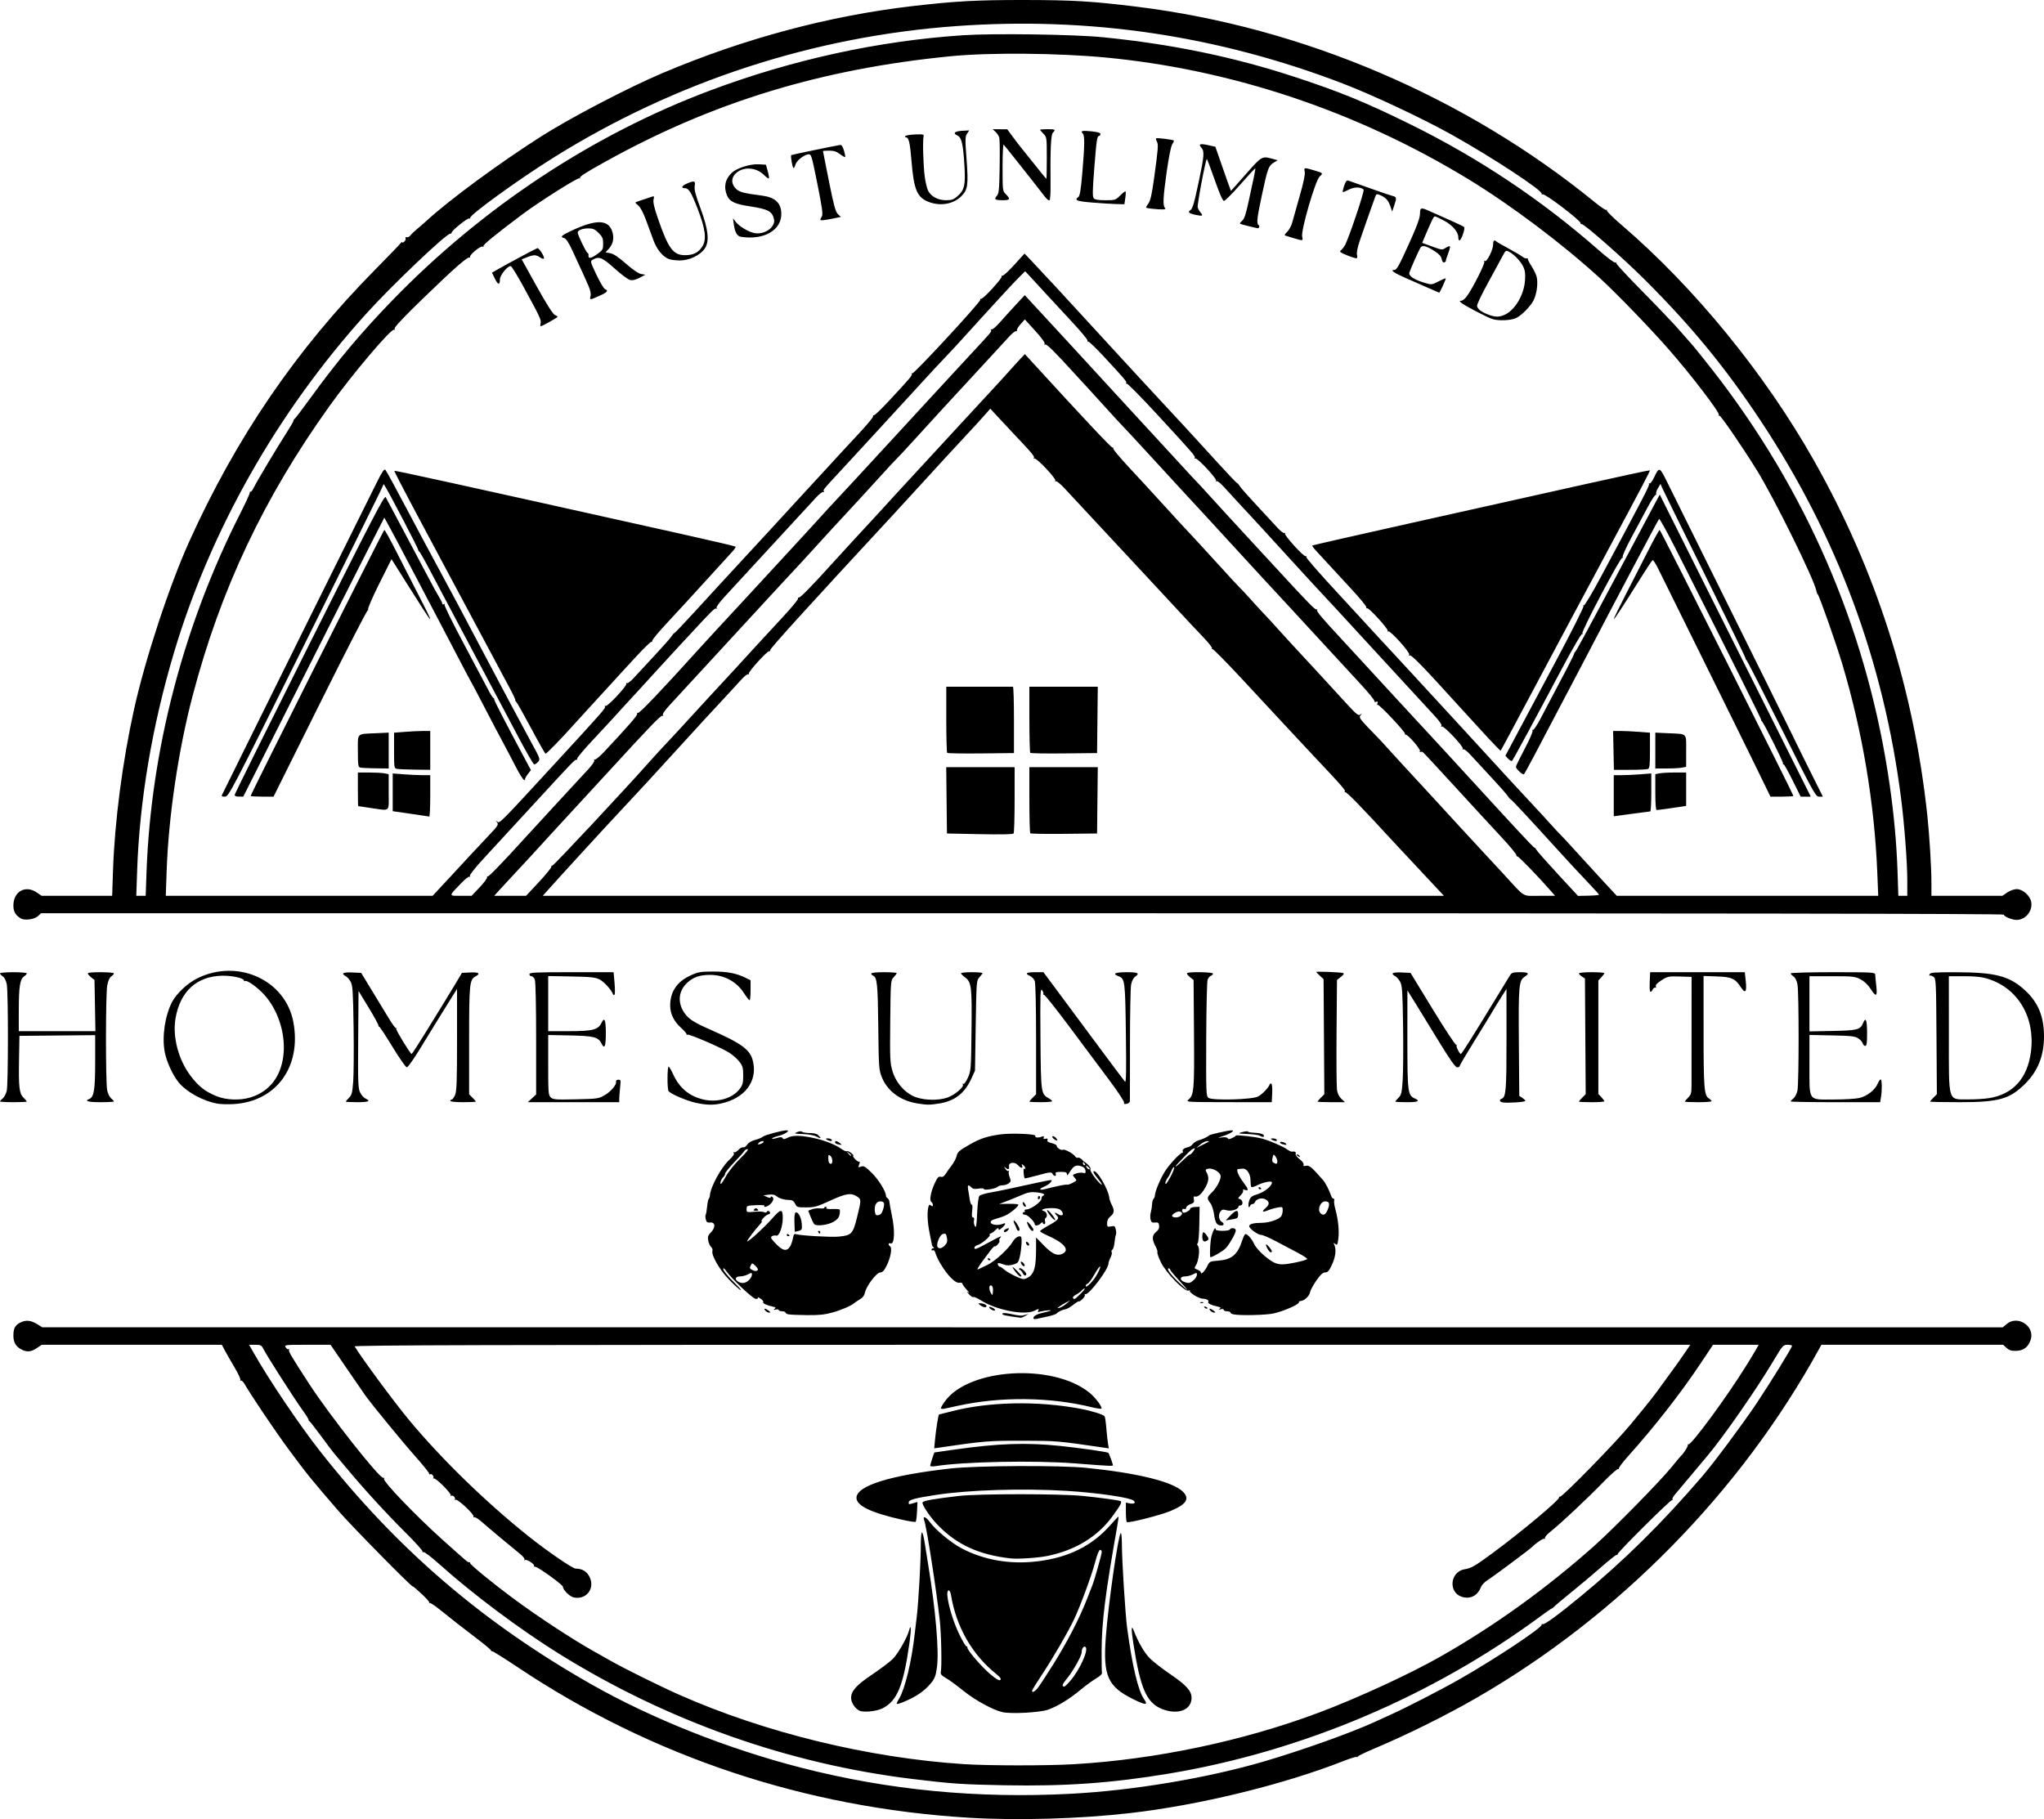 <?xml version="1.0" encoding="UTF-8" standalone="no"?>
<!-- Created with Inkscape (http://www.inkscape.org/) -->

<svg
   version="1.1"
   id="svg1"
   width="1524.988"
   height="1357.326"
   viewBox="0 0 1524.988 1357.326"
   xmlns="http://www.w3.org/2000/svg"
   xmlns:svg="http://www.w3.org/2000/svg">
  <defs
     id="defs1" />
  <g
     id="g1"
     transform="translate(-19.006,-102.837)">
    <path
       style="fill:#000000"
       d="m 742.006,1459.135 c -121.992,-7.324 -236.867,-45.607 -336.5,-112.143 -9.9,-6.611 -18.538,-12.036 -19.194,-12.054 -0.657,-0.018 -1.107,-0.327 -1,-0.686 0.107,-0.359 -4.756,-4.416 -10.806,-9.017 -11.226,-8.536 -17.468,-13.415 -27.86,-21.78 -3.223,-2.594 -6.261,-4.604 -6.75,-4.467 -0.489,0.138 -0.777,-0.115 -0.64,-0.56 0.138,-0.446 -2.562,-3.419 -6,-6.608 -3.438,-3.189 -6.25,-5.552 -6.25,-5.252 0,1.37 -45.829,-45.183 -55.454,-56.33 -20.945,-24.258 -23.013,-26.815 -37.494,-46.366 -9.193,-12.412 -27.742,-39.928 -32.579,-48.33 -1.012,-1.758 -2.277,-2.926 -2.811,-2.595 -0.534,0.33 -0.684,0.136 -0.334,-0.43 0.35,-0.567 -1.585,-4.766 -4.301,-9.333 -2.716,-4.566 -5.97,-10.247 -7.231,-12.624 l -2.293,-4.322 h -67.207 -67.207 l -3.684,2.5 c -4.221,2.864 -7.278,3.134 -11.394,1.006 -4.154,-2.148 -6.011,-5.328 -6.011,-10.294 0,-5.38 1.221,-7.757 4.98,-9.701 4.167,-2.155 7.927,-1.866 12.52,0.964 l 4,2.464 731.356,0.031 731.356,0.031 2.971,-2.5 c 8.078,-6.797 20.956,1.42 17.95,11.454 -1.682,5.613 -5.331,8.479 -10.931,8.584 -3.597,0.068 -5.274,-0.452 -7.186,-2.225 l -2.494,-2.313 h -67.807 -67.807 l -1.704,3.1 c -58.566,106.582 -149.415,199.132 -255.545,260.327 -22.516,12.983 -51.588,27.418 -75.659,37.565 -6.875,2.898 -12.651,5.663 -12.835,6.145 -0.184,0.481 -0.678,0.663 -1.097,0.404 -0.419,-0.259 -4.738,1.09 -9.599,2.998 -45.149,17.725 -107.717,32.988 -159.468,38.901 -37.642,4.301 -83.776,5.629 -120,3.455 z m 76.102,-17.893 c 46.338,-2.437 101.491,-11.673 143.898,-24.097 28.082,-8.227 65.232,-21.478 82.486,-29.421 3.858,-1.776 9.264,-4.24 12.014,-5.476 11.738,-5.274 38.103,-18.858 52,-26.793 26.637,-15.208 61.319,-38.274 60.725,-40.387 -0.151,-0.538 0.182,-0.697 0.74,-0.352 1.13,0.699 11.923,-7.212 28.528,-20.91 32.429,-26.751 60.353,-54.344 90.644,-89.568 8.47,-9.849 29.978,-38.733 40.179,-53.956 9.932,-14.822 26.684,-41.97 26.684,-43.244 0,-0.44 -1.517,-0.8 -3.371,-0.8 -3.248,0 -3.639,0.449 -10.67,12.25 -12.329,20.693 -36.9,56.063 -48.8,70.25 -0.923,1.1 -6.173,7.365 -11.668,13.923 -5.495,6.557 -11.212,13.361 -12.705,15.119 -1.493,1.758 -2.393,3.518 -2,3.911 0.393,0.393 0.265,0.569 -0.285,0.39 -1.102,-0.357 -40.903,39.203 -40.655,40.408 0.085,0.412 -0.227,0.637 -0.694,0.5 -0.467,-0.138 -5.755,4.057 -11.75,9.321 -5.995,5.264 -16.076,13.739 -22.401,18.832 -6.325,5.094 -11.95,9.831 -12.5,10.528 -0.55,0.697 -1.225,1.234 -1.5,1.193 -0.275,-0.04 -3.918,2.454 -8.095,5.544 -81.135,60.002 -178.341,101.223 -277.704,117.762 -42.877,7.137 -77.299,9.586 -122.7,8.732 -31.699,-0.596 -39.328,-1.119 -69,-4.728 -92.57,-11.258 -182.971,-43.328 -263.557,-93.499 -29.366,-18.282 -64.3,-44.439 -89.238,-66.814 -6.109,-5.481 -11.276,-9.387 -11.905,-8.999 -0.611,0.377 -0.84,0.249 -0.509,-0.286 0.33,-0.535 -5.483,-7.017 -12.918,-14.405 -14.37,-14.278 -30.907,-32.35 -43.863,-47.932 -4.344,-5.225 -8.51,-10.175 -9.258,-11 -0.748,-0.825 -4.987,-6.45 -9.42,-12.5 -4.433,-6.05 -8.572,-11.331 -9.196,-11.735 -0.625,-0.404 -0.819,-0.742 -0.432,-0.75 0.387,-0.01 -1.863,-3.601 -5,-7.984 -6.337,-8.853 -26.052,-39.707 -28.614,-44.782 -1.489,-2.95 -2.061,-3.25 -6.189,-3.25 h -4.548 l 3.249,5.75 c 11.249,19.908 34.087,53.803 49.352,73.243 57.429,73.141 121.511,128.239 202.859,174.423 45.032,25.566 101.721,48.101 156.187,62.089 65.362,16.786 131.518,23.185 201.602,19.499 z m 1.898,-22.038 c 60.94,-3.5 126.423,-17.282 183,-38.514 28.69,-10.767 67.566,-28.674 90.406,-41.644 40.397,-22.939 78.984,-50.705 115.094,-82.818 14.037,-12.483 49.1,-48.19 57.493,-58.549 3.539,-4.368 6.699,-8.166 7.023,-8.441 2.156,-1.831 5.842,-7.821 5.228,-8.498 -0.41,-0.452 -0.245,-0.537 0.366,-0.189 1.956,1.115 29.233,-36.04 43.848,-59.727 3.423,-5.547 6.761,-11.098 7.417,-12.336 l 1.194,-2.25 h -17.003 -17.003 l -9.177,13.75 c -15.112,22.642 -34.541,47.501 -54.592,69.848 -3.996,4.454 -6.935,8.464 -6.531,8.91 0.404,0.447 0.235,0.527 -0.376,0.179 -0.616,-0.351 -5.532,3.925 -11.025,9.59 -11.845,12.214 -31.81,30.968 -39.118,36.746 -3.091,2.444 -4.981,4.632 -4.59,5.316 0.366,0.639 0.295,0.826 -0.158,0.416 -0.76,-0.689 -5.97,2.682 -9.498,6.145 -2.16,2.119 -28.758,21.922 -33.271,24.772 -2.094,1.322 -4.269,3.624 -4.834,5.116 -2.446,6.456 -8.068,9.301 -14.309,7.241 -10.284,-3.394 -8.663,-18.795 2.163,-20.543 5.044,-0.814 7.784,-2.409 21.252,-12.363 21.923,-16.205 49.722,-39.523 49.225,-41.292 -0.151,-0.538 0.112,-0.74 0.586,-0.447 1.319,0.815 41.55,-40.325 52.761,-53.952 16.139,-19.618 16.557,-20.151 25.683,-32.799 4.815,-6.673 9.112,-12.583 9.549,-13.133 0.437,-0.55 2.701,-3.812 5.033,-7.25 l 4.239,-6.25 H 781.484 c -398.609,0 -498.446,0.251 -497.848,1.25 5.193,8.679 30.017,42.248 40.856,55.25 24.189,29.016 56.856,60.802 88.514,86.127 13.915,11.132 33.172,24.373 35.446,24.373 4.954,0 8.424,2.099 10.475,6.335 4.159,8.591 -2.601,17.212 -11.897,15.17 -3.012,-0.662 -8.024,-5.611 -8.024,-7.923 0,-1.497 -18.938,-15.144 -20.739,-14.945 -0.682,0.075 -1.037,-0.191 -0.789,-0.591 0.71,-1.148 -5.386,-5.217 -6.647,-4.437 -0.648,0.401 -0.859,0.257 -0.493,-0.336 0.352,-0.57 -1.238,-2.552 -3.534,-4.404 -7.924,-6.394 -23.312,-19.272 -28.15,-23.559 -2.669,-2.365 -5.326,-4.008 -5.904,-3.65 -0.578,0.357 -0.768,0.191 -0.421,-0.37 0.922,-1.492 -11.998,-13.595 -13.556,-12.698 -0.696,0.401 -0.932,0.36 -0.524,-0.09 1.044,-1.152 -1.226,-3.619 -2.605,-2.831 -0.625,0.357 -0.786,0.265 -0.359,-0.206 1.034,-1.137 -11.318,-13.544 -12.701,-12.757 -0.592,0.337 -0.743,0.244 -0.335,-0.206 0.953,-1.052 -1.175,-3.662 -2.379,-2.917 -0.501,0.31 -0.788,0.136 -0.637,-0.387 0.151,-0.522 -4.477,-6.293 -10.285,-12.824 -9.482,-10.662 -32.302,-38.494 -37.441,-45.662 -1.1,-1.534 -7.372,-10.648 -13.938,-20.251 l -11.938,-17.461 h -17.32 c -16.877,0 -17.29,0.05 -16.112,1.935 0.665,1.064 1.638,1.67 2.163,1.345 0.525,-0.324 0.651,-0.099 0.281,0.5 -0.615,0.996 1.744,4.973 15.279,25.762 15.14,23.254 52.242,70.28 54.977,69.682 0.691,-0.151 0.972,0.186 0.625,0.749 -1.079,1.747 23.218,27.122 42.984,44.891 19.186,17.248 19.671,17.657 20.624,17.385 0.482,-0.138 0.764,0.153 0.626,0.645 -0.266,0.953 16.862,15.002 31.75,26.041 18.719,13.88 44.796,31.003 60.674,39.841 2.929,1.631 8.207,4.612 11.729,6.626 10.359,5.924 37.006,19.141 51.838,25.713 63.805,28.27 141.056,47.115 212.259,51.779 18.226,1.194 61.801,1.232 82,0.072 z m -53,-38.835 c -6.993,-1.527 -20.608,-8.963 -29.269,-15.984 -4.823,-3.91 -10.673,-8.181 -13,-9.491 -3.081,-1.734 -4.124,-2.895 -3.836,-4.269 0.878,-4.184 0.398,-28.567 -0.766,-38.887 -2.724,-24.164 -9.881,-70.091 -11.633,-74.649 -1.353,-3.519 1.36,-2.577 4.278,1.485 3.99,5.556 15.737,15.315 23.272,19.334 16.899,9.014 36.701,12.424 57.3,9.869 23.143,-2.871 40.555,-11.595 54.228,-27.168 3.119,-3.552 5.785,-6.327 5.926,-6.165 0.14,0.162 -0.341,3.669 -1.07,7.794 -8.875,50.239 -11.431,70.684 -11.539,92.294 -0.042,8.363 0.078,15.824 0.266,16.58 0.195,0.782 -1.63,2.505 -4.237,4 -2.518,1.444 -7.718,5.231 -11.556,8.416 -8.555,7.099 -17.091,12.335 -24.366,14.947 -5.993,2.152 -27.367,3.342 -34,1.893 z m 25.721,-17.381 c 1.138,-1.238 6.582,-9.476 12.097,-18.309 10.487,-16.794 19.41,-34.057 25.038,-48.441 1.829,-4.675 3.715,-9.491 4.191,-10.702 1.602,-4.074 6.953,-23.081 6.953,-24.697 0,-0.88 -0.572,-1.601 -1.271,-1.601 -0.763,0 -2.235,3.699 -3.682,9.25 -2.513,9.639 -11.205,33.197 -15.766,42.73 -4.7,9.822 -15.367,28.226 -23.421,40.408 -4.323,6.538 -7.86,12.275 -7.86,12.75 0,1.52 1.592,0.927 3.721,-1.387 z m 24.787,-6 c 7.066,-8.198 13.753,-22.89 11.462,-25.18 -1.261,-1.261 -2.931,0.913 -2.954,3.848 -0.022,2.715 -6.484,14.229 -11.062,19.71 -3.489,4.177 -4.027,5.873 -1.864,5.873 0.415,0 2.404,-1.913 4.418,-4.25 z m -55.044,-4.938 c -18.083,-14.432 -30.02,-35.221 -33.95,-59.126 -0.789,-4.8 -3.139,-4.455 -2.711,0.398 0.633,7.177 4.484,19.776 8.761,28.666 2.448,5.088 4.898,9.25 5.444,9.25 0.546,0 0.88,0.412 0.743,0.915 -0.437,1.599 10.856,14.684 17.304,20.05 4.447,3.701 6.518,4.863 7.292,4.09 0.773,-0.773 -0.046,-1.978 -2.883,-4.242 z m -102.074,27.269 c -3.313,-1.435 -6.388,-6.041 -6.388,-9.568 0,-5.233 3.882,-9.551 15.744,-17.513 6.146,-4.125 13.018,-9.3 15.273,-11.5 3.842,-3.75 10.829,-15.977 12.263,-21.461 1.486,-5.681 1.653,-0.579 0.297,9.076 -4.518,32.184 -9.12,43.477 -20.005,49.084 -4.364,2.248 -13.922,3.295 -17.184,1.883 z m 225.942,-1.173 c -11.826,-4.547 -16.492,-15.09 -21.798,-49.249 -1.696,-10.919 -1.506,-14.386 0.495,-9.048 3.043,8.117 7.859,16.366 11.927,20.429 2.5,2.497 9.486,7.897 15.524,12 11.611,7.891 15.522,12.271 15.522,17.385 0,9.014 -10.054,12.949 -21.67,8.483 z m -198.33,-4.351 c 0,-0.244 0.872,-1.931 1.938,-3.75 4.356,-7.434 9.219,-27.685 11.48,-47.807 0.278,-2.475 0.972,-8.325 1.542,-13 1.308,-10.734 3.04,-41.275 3.04,-53.611 0,-5.164 0.381,-9.389 0.847,-9.389 0.466,0 1.35,3.263 1.965,7.25 0.615,3.987 1.823,11.525 2.684,16.75 5.57,33.787 8.21,64.685 6.547,76.641 -0.902,6.483 -1.624,8.361 -4.619,12.017 -4.23,5.163 -10.04,9.313 -17.904,12.791 -5.612,2.482 -7.52,3.017 -7.52,2.108 z m 176.422,-3.141 c -18.965,-9.398 -22.535,-17.427 -20.421,-45.916 1.846,-24.874 9.109,-75.73 11.133,-77.95 0.494,-0.542 0.878,3.109 0.894,8.5 0.036,12.327 2.548,52.217 3.932,62.45 3.81,28.174 8.193,46.597 12.575,52.853 3.308,4.723 1.323,4.738 -8.113,0.062 z m -91.422,-105.023 c -23.923,-2.707 -40.591,-10.427 -54.79,-25.376 -5.588,-5.883 -11.515,-14.781 -10.905,-16.37 0.498,-1.299 8.209,-2.679 27.195,-4.866 14.814,-1.707 75.953,-1.699 92.5,0.011 13.098,1.354 25.598,3.044 27.793,3.758 1.689,0.549 0.532,2.784 -6.128,11.845 -10.856,14.768 -27.265,24.777 -47.665,29.075 -7.104,1.497 -22.453,2.551 -28,1.923 z m -81,-28.866 c -23.06,-5.186 -34,-10.431 -34,-16.299 0,-9.051 25.072,-16.881 70.236,-21.933 19.492,-2.18 81.573,-2.472 101.264,-0.475 38.531,3.907 64.616,10.364 72.099,17.848 5.233,5.233 2.496,9.443 -9.346,14.373 -7.403,3.082 -31.063,9.107 -32.503,8.276 -0.412,-0.238 -0.75,-3.612 -0.75,-7.499 v -7.066 l 2.961,0.592 c 3.217,0.643 4.762,-0.524 2.778,-2.099 -2.925,-2.322 -27.239,-5.856 -49.739,-7.228 -33.107,-2.019 -73.161,-0.774 -98,3.045 -15.518,2.386 -20,3.616 -20,5.487 0,1.714 -0.248,1.672 3.507,0.592 l 2.993,-0.861 -0.328,7.111 c -0.18,3.911 -0.63,7.373 -1,7.693 -0.37,0.32 -4.947,-0.38 -10.172,-1.555 z m 21,-40.26 c 0,-0.5 0.691,-2.937 1.535,-5.415 l 1.535,-4.506 15.215,-2.169 c 32.404,-4.62 53.449,-5.344 78.715,-2.708 14.743,1.538 35.243,4.474 35.935,5.147 0.441,0.428 2.928,7.045 3.341,8.886 0.269,1.198 0.169,1.194 -28.276,-1.01 -30.413,-2.357 -83.016,-1.304 -104.25,2.087 -2.062,0.329 -3.75,0.19 -3.75,-0.311 z m 3.551,-18.885 c 0.728,-7.836 2.531,-19.381 3.027,-19.381 0.218,0 4.577,-1.086 9.685,-2.413 27.327,-7.1 63.567,-7.847 95.237,-1.962 8.762,1.628 17.641,4.36 18.631,5.733 0.347,0.481 0.93,4.535 1.297,9.008 0.366,4.473 0.932,9.664 1.258,11.534 l 0.593,3.4 -4.389,-0.644 c -33.913,-4.976 -34.326,-5.01 -59.889,-5.063 -25.417,-0.052 -28.63,0.21 -61.748,5.048 l -4.248,0.621 z m 4.449,-24.106 c 0,-0.536 1.352,-2.841 3.004,-5.121 17.945,-24.772 80.6,-28.5 107.812,-6.415 4.49,3.644 9.904,10.874 8.897,11.882 -0.319,0.319 -3.422,-0.119 -6.896,-0.972 -31.48,-7.736 -68.138,-8.139 -100.317,-1.103 -3.85,0.842 -8.238,1.795 -9.75,2.118 -1.521,0.325 -2.75,0.152 -2.75,-0.388 z m 69,-67.044 c 0,-1.763 2.534,-3.152 7.818,-4.285 2.85,-0.611 5.182,-1.321 5.182,-1.577 0,-0.541 -8.091,0.57 -9.217,1.266 -0.418,0.258 -0.474,-0.274 -0.125,-1.183 0.579,-1.509 0.342,-1.502 -2.722,0.083 -7.267,3.758 -28.435,-0.31 -40.149,-7.716 -2.593,-1.639 -5.115,-2.733 -5.605,-2.43 -0.49,0.303 -1.968,-0.66 -3.286,-2.139 -1.844,-2.07 -1.935,-2.361 -0.395,-1.263 1.1,0.784 0.537,-0.151 -1.25,-2.078 -1.788,-1.927 -3.25,-3.983 -3.25,-4.568 0,-0.585 -1.036,-0.866 -2.303,-0.623 -4.191,0.801 -14.804,-12.7 -18.103,-23.031 -0.319,-0.997 -1.032,-1.533 -1.586,-1.191 -0.554,0.342 -1.007,0.146 -1.007,-0.437 0,-0.582 0.562,-1.066 1.25,-1.074 0.774,-0.01 0.869,-0.295 0.25,-0.75 -0.55,-0.404 -1.073,-1.185 -1.162,-1.735 -0.089,-0.55 -0.877,-4.468 -1.75,-8.708 -1.64,-7.962 -2.012,-15.606 -0.952,-19.563 0.481,-1.796 0.897,-2.032 1.986,-1.128 1.071,0.888 1.378,0.795 1.378,-0.42 0,-0.86 -0.501,-1.873 -1.114,-2.252 -1.627,-1.006 -0.504,-7.399 2.422,-13.791 2.063,-4.507 2.877,-5.403 4.519,-4.973 1.438,0.376 2.512,-0.278 3.808,-2.321 0.993,-1.564 3.028,-4.419 4.522,-6.344 1.494,-1.925 3.044,-4.85 3.445,-6.5 0.848,-3.491 1.742,-4.291 10.193,-9.123 7.574,-4.33 13.236,-6.144 23.181,-7.423 7.861,-1.011 26.3,-0.211 25.486,1.107 -0.775,1.255 1.856,1.72 4.401,0.778 1.85,-0.685 2.247,-0.569 1.825,0.53 -0.382,0.996 0.026,1.258 1.401,0.898 1.39,-0.364 1.784,-0.101 1.389,0.928 -0.389,1.012 0.565,1.711 3.235,2.37 2.082,0.514 3.734,1.385 3.67,1.935 -0.166,1.435 3.426,3.735 4.65,2.979 1.186,-0.733 8.083,3.061 9.242,5.083 0.427,0.745 1.367,1.128 2.09,0.851 1.163,-0.446 4.522,2.357 3.884,3.241 -0.66,0.915 -0.128,2.346 0.873,2.346 0.775,0 0.738,-0.464 -0.122,-1.5 -1.945,-2.344 -0.384,-1.761 2.539,0.949 1.453,1.347 2.352,2.919 1.996,3.494 -0.614,0.993 2.936,6.424 6.715,10.274 3.158,3.218 1.829,0.235 -1.768,-3.967 -1.935,-2.26 -3.094,-4.372 -2.576,-4.692 2.33,-1.44 11.098,13.446 11.745,19.942 0.11,1.1 0.905,3.35 1.768,5 2.202,4.211 1.97,6.407 -0.919,8.679 -1.691,1.33 -2.5,2.954 -2.5,5.019 0,2.842 0.202,3.012 2.929,2.466 2.617,-0.523 2.998,-0.273 3.574,2.351 0.355,1.615 0.384,3.359 0.064,3.876 -0.319,0.517 -0.781,3.075 -1.026,5.685 -0.245,2.61 -0.974,5.073 -1.622,5.473 -0.647,0.4 -0.876,1.214 -0.508,1.81 0.368,0.595 -0.024,2.423 -0.872,4.062 -0.848,1.639 -1.541,3.653 -1.541,4.476 0,4.272 -14.619,23.626 -17.244,22.828 -0.498,-0.151 -0.66,0.121 -0.361,0.605 0.299,0.484 -0.568,1.923 -1.926,3.199 -1.358,1.276 -2.469,1.978 -2.469,1.561 0,-0.417 -1.745,0.624 -3.878,2.313 -2.133,1.689 -4.721,3.235 -5.75,3.434 -2.843,0.55 -5.758,1.907 -6.872,3.198 -0.55,0.638 -3.7,1.717 -7,2.398 -3.3,0.681 -7.013,1.474 -8.25,1.761 -1.238,0.287 -2.25,0.079 -2.25,-0.463 z m 24.571,-10.847 2.929,-2.476 -3,1.47 c -1.65,0.808 -3.9,2.157 -5,2.996 -1.989,1.518 -1.989,1.524 0.071,1.006 1.139,-0.286 3.389,-1.634 5,-2.996 z m 10.548,-7.384 c 2.267,-2.2 3.672,-4 3.124,-4 -0.549,0 -1.583,0.705 -2.298,1.566 -0.715,0.861 -2.585,2.231 -4.155,3.043 -1.571,0.812 -2.589,1.907 -2.264,2.434 0.882,1.427 1.123,1.296 5.593,-3.043 z m -66.295,-6.12 c -1.868,-1.17 -2.296,2.409 -0.637,5.318 1.291,2.264 1.318,2.245 1.637,-1.093 0.195,-2.045 -0.202,-3.725 -1,-4.224 z m 78.783,-8.601 c 4.054,-7.601 2.276,-7.55 -1.978,0.057 -1.981,3.542 -4.282,6.701 -5.115,7.02 -0.833,0.32 -1.514,1.079 -1.514,1.688 0,2.292 5.931,-3.749 8.607,-8.765 z m -50.111,1.471 c 3.306,-2.852 4.449,-7.836 4.48,-19.526 l 0.024,-9.275 5.837,5.966 c 6.233,6.37 9.842,8.008 13.736,6.234 5.917,-2.696 1.606,-8.109 -10.824,-13.588 -3.163,-1.394 -5.75,-2.886 -5.75,-3.317 0,-0.43 2.645,-2.236 5.878,-4.013 7.473,-4.108 8.704,-5.505 6.656,-7.553 -2.286,-2.286 -1.855,-2.933 0.795,-1.197 3.472,2.275 5.069,0.061 2.099,-2.909 -1.029,-1.029 -3.359,-1.566 -6.75,-1.556 -5.827,0.017 -9.228,1.346 -5.763,2.252 2.118,0.554 2.925,4.095 1.179,5.174 -0.498,0.308 -0.671,1.46 -0.383,2.559 0.292,1.117 0.03,1.999 -0.594,1.999 -0.614,0 -1.117,-0.482 -1.117,-1.071 0,-0.589 -0.707,-0.364 -1.571,0.5 -1.72,1.72 -4.429,2.116 -4.429,0.648 0,-1.855 -5.231,-7.077 -7.089,-7.077 -1.051,0 -1.911,-0.45 -1.911,-1 0,-0.55 0.477,-1 1.059,-1 0.582,0 0.781,-0.45 0.441,-1 -0.34,-0.55 0.34,-1 1.511,-1 3.079,0 10.989,-5.733 10.989,-7.965 0,-1.028 0.562,-2.07 1.25,-2.315 2.309,-0.825 -0.165,-2.006 -5.22,-2.491 -3.815,-0.367 -6.272,0.069 -10.272,1.821 -2.892,1.267 -7.958,3.34 -11.258,4.607 l -6,2.303 6.759,-0.138 c 3.717,-0.076 7.064,0.167 7.437,0.54 0.83,0.83 -5.083,5.969 -9.196,7.993 -1.65,0.812 -4.94,1.991 -7.312,2.619 -3.192,0.846 -4.227,1.582 -3.986,2.834 0.354,1.833 5.788,2.38 9.048,0.91 2.558,-1.153 2.137,0.584 -0.75,3.094 -1.848,1.607 -2.5,1.796 -2.5,0.726 0,-0.991 -0.775,-0.672 -2.454,1.007 -1.35,1.35 -2.952,2.455 -3.559,2.455 -0.608,0 -0.849,0.414 -0.536,0.919 0.716,1.158 -6.189,6.954 -9.2,7.723 -1.238,0.316 -2.25,1.187 -2.25,1.935 0,1.69 0.994,1.317 11.26,-4.217 8.803,-4.746 9.54,-5.029 7.871,-3.018 -0.613,0.738 -0.821,1.635 -0.462,1.994 0.757,0.757 -2.634,4.803 -3.553,4.239 -0.339,-0.208 -1.741,1.171 -3.116,3.065 -1.375,1.894 -3.78,5.112 -5.345,7.152 -3.303,4.307 -5.228,7.658 -4.005,6.976 0.467,-0.261 3.482,-1.7 6.699,-3.197 5.921,-2.756 15.986,-11.944 19.383,-17.694 1.683,-2.848 4.836,-4.641 6.042,-3.435 0.877,0.877 0.374,9.161 -0.899,14.798 -0.971,4.299 -1.423,4.845 -4.88,5.88 -2.839,0.851 -4.636,0.853 -7.052,0.011 -4.258,-1.484 -4.995,-1.427 -4.318,0.338 0.31,0.808 0.858,1.378 1.219,1.268 0.36,-0.11 1.673,0.692 2.917,1.782 3.305,2.896 12.39,7.435 14.933,7.46 1.207,0.012 3.368,-0.991 4.802,-2.228 z m -10.929,-3.25 c -1.468,-1.925 -2.377,-3.5 -2.02,-3.5 0.676,0 6.452,5.914 6.452,6.606 0,1.389 -2.157,-0.123 -4.432,-3.106 z m 5.443,1.02 c -0.742,-1.386 -1.749,-2.52 -2.239,-2.52 -0.489,0 -0.614,-0.446 -0.278,-0.991 0.349,-0.565 1.759,0.072 3.278,1.481 1.844,1.71 2.345,2.792 1.626,3.511 -0.719,0.719 -1.455,0.263 -2.388,-1.481 z m -0.819,-6.585 c -0.665,-1.064 -0.81,-1.935 -0.323,-1.935 1.372,0 3.333,2.757 2.38,3.346 -0.467,0.288 -1.392,-0.347 -2.057,-1.411 z m -25.192,-3.994 c 0,-0.583 0.45,-0.781 1,-0.441 0.55,0.34 1,0.817 1,1.059 0,0.243 -0.45,0.441 -1,0.441 -0.55,0 -1,-0.477 -1,-1.059 z m 28.606,-11.525 c -0.374,-0.974 -0.15,-1.431 0.581,-1.188 1.495,0.498 2.318,2.771 1.004,2.771 -0.537,0 -1.25,-0.713 -1.584,-1.584 z m -16.606,-9.309 c 0,-0.491 0.712,-1.166 1.582,-1.5 2.446,-0.939 2.769,-0.735 1.418,0.893 -1.38,1.662 -3,1.99 -3,0.607 z m 9.396,-1.857 c -0.298,-0.963 -0.99,-2.581 -1.538,-3.597 -0.548,-1.016 -0.776,-2.068 -0.507,-2.337 0.595,-0.595 3.997,4.448 4.274,6.334 0.291,1.985 -1.596,1.646 -2.229,-0.4 z m 9.056,-1.343 c -0.88,-1.701 -1.393,-3.3 -1.14,-3.553 0.552,-0.552 4.688,4.547 4.688,5.78 0,1.952 -2.053,0.663 -3.548,-2.228 z m 15.96,-8.434 c -3.785,-4.963 -2.348,-5.443 1.552,-0.519 1.762,2.225 2.74,4.046 2.171,4.046 -0.568,0 -2.244,-1.587 -3.724,-3.527 z m -20.066,-8.016 c -0.9,-2.345 0.072,-2.621 1.451,-0.411 0.772,1.237 0.839,1.954 0.181,1.954 -0.572,0 -1.306,-0.694 -1.632,-1.543 z m 10.988,-5.001 c 0,-0.801 0.375,-1.456 0.833,-1.456 0.458,0 0.833,0.423 0.833,0.941 0,0.517 -0.375,1.173 -0.833,1.456 -0.458,0.283 -0.833,-0.14 -0.833,-0.941 z m -69.304,35.294 c 1.549,-1.654 1.954,-3.026 1.529,-5.177 -0.726,-3.667 -0.967,-3.895 -3.329,-3.146 -2.1,0.667 -4.907,7.667 -3.795,9.466 1.083,1.752 3.309,1.297 5.596,-1.143 z m 25.736,-36.915 c 0.663,-0.663 4.25,-1.744 7.97,-2.401 6.542,-1.156 16.617,-3.275 36.074,-7.586 5.12,-1.135 9.471,-1.901 9.668,-1.704 0.805,0.805 -2.182,3.533 -5.227,4.774 -4.441,1.81 -4.106,3.09 0.5,1.913 8.947,-2.287 15.741,-3.646 16.35,-3.269 0.784,0.484 6.9,-2.446 6.9,-3.306 0,-0.329 -0.698,-1.369 -1.55,-2.311 -1.424,-1.573 -1.307,-1.798 1.432,-2.753 1.64,-0.572 3.953,-0.786 5.138,-0.476 1.813,0.474 2.102,0.189 1.818,-1.792 -0.239,-1.668 -1.281,-2.626 -3.568,-3.279 -3.677,-1.05 -5.438,-0.036 -8.428,4.856 -1.273,2.083 -1.835,2.465 -1.838,1.25 0,-1.405 -0.885,-1.75 -4.472,-1.75 -3.561,0 -4.352,0.305 -3.893,1.5 0.771,2.01 -1.301,1.925 -2.434,-0.099 -0.804,-1.438 -1.88,-1.331 -10.656,1.06 -5.369,1.463 -9.875,2.52 -10.013,2.349 -0.827,-1.018 -1.269,-7.764 -0.476,-7.274 1.551,0.959 1.061,-1.192 -0.582,-2.556 -1.273,-1.057 -1.42,-0.995 -0.893,0.378 0.871,2.269 -0.897,2.058 -3.095,-0.371 -2.509,-2.772 -7.117,-2.182 -6.676,0.855 0.351,2.417 -0.752,2.784 -2.731,0.907 -1.09,-1.034 -1.09,-0.872 2e-4,0.935 0.725,1.202 1.747,1.92 2.272,1.595 0.525,-0.324 0.674,-0.136 0.331,0.418 -0.343,0.554 -0.075,2.46 0.595,4.235 1.079,2.858 0.996,3.39 -0.723,4.646 -1.067,0.781 -3.115,1.419 -4.55,1.419 -1.435,0 -3.127,0.518 -3.76,1.151 -1.477,1.477 -10.249,2.849 -10.249,1.602 0,-0.525 -1.682,-0.645 -3.864,-0.277 -2.841,0.48 -4.278,0.238 -5.428,-0.912 -2.355,-2.355 -2.988,-1.908 -2.385,1.685 0.3,1.788 0.84,5.164 1.2,7.504 0.36,2.34 1.045,4.013 1.523,3.718 0.477,-0.295 0.6,1.728 0.272,4.496 -0.437,3.688 -0.261,5.032 0.66,5.032 0.795,0 1.048,0.793 0.691,2.162 -0.311,1.189 -0.026,3.102 0.633,4.25 0.999,1.741 1.287,0.136 1.728,-9.641 0.323,-7.145 1.001,-12.201 1.736,-12.936 z m 82.235,-20.212 c 0,-0.208 -0.685,-0.946 -1.523,-1.641 -1.273,-1.057 -1.42,-0.995 -0.893,0.378 0.538,1.402 2.416,2.384 2.416,1.264 z m -58.399,110.273 c -3.245,-0.473 -6.132,-1.094 -6.417,-1.378 -1.334,-1.334 1.089,-1.544 5.963,-0.517 6.901,1.454 7.848,1.51 10.853,0.64 l 2.5,-0.724 -2.5,1.506 c -1.375,0.829 -2.95,1.467 -3.5,1.42 -0.55,-0.048 -3.655,-0.474 -6.899,-0.947 z m -166.351,-1.601 c -1.238,-0.238 -2.25,-0.852 -2.25,-1.364 0,-0.512 -1.125,-0.93 -2.5,-0.93 -1.375,0 -2.5,-0.408 -2.5,-0.906 0,-0.498 -1.012,-0.684 -2.25,-0.413 -1.737,0.381 -1.92,0.261 -0.802,-0.525 1.154,-0.812 0.85,-1.147 -1.5,-1.656 -4.671,-1.011 -7.607,-2.432 -7.013,-3.394 0.301,-0.487 -0.629,-1.657 -2.067,-2.599 -1.438,-0.942 -2.324,-1.244 -1.97,-0.67 0.384,0.621 -0.274,0.976 -1.627,0.876 -2.235,-0.164 -18.428,-15.479 -21.92,-20.732 -0.907,-1.364 -1.893,-2.243 -2.193,-1.954 -0.795,0.768 3.062,5.634 9.341,11.785 3.025,2.963 4.6,4.936 3.5,4.383 -1.1,-0.552 -5.034,-4.15 -8.743,-7.995 -6.921,-7.175 -13.224,-18.153 -12.226,-21.295 0.283,-0.892 -0.159,-2.18 -0.981,-2.863 -0.823,-0.683 -1.789,-2.801 -2.146,-4.707 -0.544,-2.902 -0.21,-3.926 2.057,-6.292 3.571,-3.727 3.248,-7.665 -0.597,-7.272 -2.103,0.215 -2.767,-0.249 -3.281,-2.296 -0.354,-1.411 -0.39,-2.977 -0.08,-3.478 0.31,-0.502 0.796,-3.28 1.079,-6.175 0.284,-2.895 0.831,-5.501 1.217,-5.792 0.386,-0.291 0.765,-1.429 0.844,-2.529 0.453,-6.328 8.53,-21.061 14.576,-26.588 2.619,-2.394 3.762,-4.134 3.254,-4.955 -0.469,-0.759 -0.378,-1.016 0.227,-0.642 0.555,0.343 2.022,-0.455 3.261,-1.773 1.238,-1.318 2.845,-2.169 3.571,-1.891 0.726,0.278 2.048,-0.606 2.938,-1.965 1.015,-1.55 3.252,-2.882 5.998,-3.574 2.409,-0.607 4.976,-1.681 5.705,-2.388 1.229,-1.191 14.588,-4.767 17.699,-4.737 3.01,0.028 -1.1,2.886 -5.931,4.124 -2.718,0.697 -4.942,1.589 -4.942,1.984 0,0.395 1.608,0.224 3.573,-0.379 2.721,-0.835 3.753,-0.805 4.328,0.124 0.581,0.941 1.424,0.871 3.677,-0.303 3.762,-1.962 9.272,-1.937 19.065,0.088 8.331,1.722 16.542,4.947 21.399,8.405 1.62,1.153 3.351,1.846 3.847,1.539 0.496,-0.307 1.962,0.325 3.257,1.403 1.295,1.079 1.938,1.976 1.43,1.995 -0.508,0.018 0.119,1.144 1.395,2.502 1.276,1.358 2.703,2.232 3.171,1.943 0.468,-0.289 0.421,0.606 -0.105,1.991 -0.893,2.349 -0.802,2.458 1.363,1.635 1.998,-0.76 3.114,-0.106 8.055,4.718 5.007,4.889 10.546,13.885 10.546,17.13 0,0.558 0.562,1.374 1.25,1.814 0.688,0.44 1.297,1.7 1.354,2.8 0.057,1.1 0.845,5.469 1.75,9.708 2.515,11.778 2.041,22.265 -0.953,21.116 -1.661,-0.637 -1.899,1.251 -0.284,2.249 1.69,1.044 0.312,8.646 -2.615,14.421 -1.889,3.728 -3.107,5.014 -4.77,5.035 -2.731,0.036 -10.417,10.14 -11.382,14.963 -0.428,2.142 -1.678,3.827 -3.747,5.052 -1.707,1.011 -3.603,2.273 -4.213,2.804 -2.428,2.117 -9.561,5.192 -16.519,7.12 -5.621,1.558 -10.021,2 -18.852,1.896 -6.336,-0.075 -12.533,-0.331 -13.77,-0.57 z m -29.564,-25.469 c 1.273,-1.196 2.314,-3.007 2.314,-4.026 0,-1.728 -0.196,-1.75 -2.95,-0.326 -1.623,0.839 -4.323,1.526 -6,1.526 -3.433,0 -4.177,2.244 -1.3,3.92 2.778,1.618 5.439,1.252 7.936,-1.094 z m 6.725,-7.68 c 0.29,-0.47 -0.544,-1.862 -1.855,-3.094 -2.379,-2.235 -2.386,-2.236 -3.476,-0.199 -0.879,1.642 -0.749,2.24 0.664,3.064 2.173,1.266 3.972,1.354 4.667,0.229 z m 23.993,-17.395 c 0.797,-1.238 1.76,-3.951 2.14,-6.03 0.541,-2.959 1.062,-3.663 2.397,-3.239 3.376,1.071 26.097,2.372 31.767,1.818 9.629,-0.941 10.603,-1.952 13.661,-14.179 3.225,-12.895 3.241,-13.675 0.309,-15.595 -4.702,-3.081 -8.308,-2.572 -20.049,2.827 -9.983,4.591 -11.845,5.118 -18.104,5.133 -6.629,0.015 -7.043,-0.121 -8.305,-2.734 -0.883,-1.828 -2.106,-2.75 -3.649,-2.75 -4.143,0 -8.391,-1.186 -10.251,-2.861 -1.293,-1.164 -2.969,-1.494 -5.79,-1.139 l -3.97,0.5 2.72,1.228 c 1.756,0.793 2.72,0.861 2.72,0.191 0,-0.571 0.45,-0.759 1,-0.419 1.566,0.968 1.183,2.927 -1.039,5.311 -1.861,1.998 -5.707,3.197 -4.612,1.439 0.257,-0.412 -2.642,-0.601 -6.441,-0.418 -6.656,0.32 -6.908,0.425 -6.908,2.889 0,2.512 0.102,2.548 5.864,2.025 3.225,-0.292 6.476,-0.154 7.224,0.308 0.821,0.507 1.65,0.369 2.094,-0.349 0.566,-0.916 1.011,-0.913 1.939,0.016 0.939,0.939 0.632,1.422 -1.397,2.194 -2.205,0.839 -5.792,5.085 -4.295,5.085 0.275,0 -0.42,1.012 -1.544,2.25 -4.067,4.479 -9.817,12.152 -9.41,12.559 0.675,0.675 13.142,-10.713 18.613,-17.003 6.42,-7.381 7.912,-7.492 7.912,-0.589 0,6.737 -2.673,14.018 -4.894,13.328 -0.883,-0.274 -2.273,-0.08 -3.088,0.431 -1.238,0.776 -0.991,1.474 1.498,4.227 5.999,6.636 9.269,7.612 11.887,3.547 z m -2.403,-8.809 c 0,-0.583 0.45,-0.781 1,-0.441 0.55,0.34 1,0.817 1,1.059 0,0.242 -0.45,0.441 -1,0.441 -0.55,0 -1,-0.477 -1,-1.059 z m 23.5,-1.941 c -0.34,-0.55 -0.141,-1 0.441,-1 0.583,0 1.059,0.45 1.059,1 0,0.55 -0.198,1 -0.441,1 -0.243,0 -0.719,-0.45 -1.059,-1 z m -17.541,-0.337 c -0.022,-0.09 -0.135,-3.276 -0.25,-7.08 -0.14,-4.61 0.186,-7.048 0.977,-7.312 1.87,-0.623 4.194,3.821 4.518,8.638 0.273,4.054 0.08,4.459 -2.454,5.159 -1.512,0.418 -2.768,0.686 -2.791,0.596 z m 14.419,-5.796 c -0.584,-0.752 -1.808,-3.291 -2.721,-5.641 l -1.66,-4.274 2.752,-1.051 c 1.513,-0.578 4.214,-0.883 6.002,-0.677 1.788,0.206 3.25,0.015 3.25,-0.424 0,-0.44 0.477,-0.799 1.059,-0.799 0.582,0 0.791,0.433 0.464,0.962 -0.357,0.577 1.389,0.877 4.357,0.75 2.724,-0.117 5.218,0.053 5.543,0.378 0.325,0.325 0.309,1.999 -0.036,3.722 -0.437,2.184 -1.715,3.774 -4.225,5.254 -4.534,2.675 -13.279,3.74 -14.785,1.801 z m -44.578,-11.067 c 0.933,-0.933 1.467,-0.933 2.4,0 0.933,0.933 0.667,1.2 -1.2,1.2 -1.867,0 -2.133,-0.267 -1.2,-1.2 z m 96.115,0.088 c 1.367,-4.564 0.847,-5.888 -2.314,-5.888 -2.803,0 -4.502,3.329 -3.875,7.594 0.381,2.591 0.825,3.023 2.733,2.658 1.631,-0.312 2.613,-1.553 3.456,-4.365 z m -117.154,-24.85 c 1.794,-3.266 6.504,-9.111 10.467,-12.988 4.461,-4.365 6.57,-7.049 5.538,-7.049 -0.917,0 -2.035,0.658 -2.486,1.463 -0.45,0.805 -3.848,4.604 -7.55,8.443 -3.702,3.839 -6.731,7.625 -6.731,8.415 0,0.789 -0.626,1.954 -1.392,2.59 -1.503,1.247 -2.841,5.097 -1.764,5.078 0.361,-0.01 2.124,-2.684 3.918,-5.951 z m 79.238,-11.415 c 0,-1.308 -0.675,-2.938 -1.5,-3.622 -1.276,-1.059 -1.5,-0.803 -1.5,1.711 0,1.626 0.3,3.256 0.667,3.622 1.339,1.339 2.333,0.61 2.333,-1.711 z m 14,-4 c 0,-0.208 -0.787,-0.995 -1.75,-1.75 -1.586,-1.244 -1.621,-1.208 -0.378,0.378 1.306,1.666 2.127,2.196 2.127,1.372 z m -65.425,-9.743 c 0.908,-1.468 -2.245,-0.982 -3.509,0.542 -0.969,1.167 -0.809,1.324 0.893,0.879 1.14,-0.298 2.317,-0.938 2.616,-1.421 z m 350.675,128.415 c -1.238,-0.238 -2.25,-0.852 -2.25,-1.364 0,-0.512 -1.125,-0.93 -2.5,-0.93 -1.375,0 -2.5,-0.48 -2.5,-1.067 0,-0.628 -0.927,-0.807 -2.25,-0.434 -1.681,0.473 -1.884,0.381 -0.802,-0.364 1.147,-0.79 0.835,-1.129 -1.5,-1.635 -4.731,-1.024 -7.605,-2.436 -6.988,-3.435 0.765,-1.238 -1.157,-2.334 -4.355,-2.484 -2.983,-0.139 -10.456,-4.897 -9.38,-5.973 0.393,-0.393 -0.061,-0.417 -1.009,-0.053 -2.858,1.097 -16.863,-13.298 -20.648,-21.223 -1.702,-3.563 -2.851,-6.874 -2.553,-7.356 0.298,-0.482 -0.371,-2.58 -1.486,-4.662 -2.721,-5.077 -2.57,-8.101 0.527,-10.536 1.808,-1.422 2.466,-2.78 2.25,-4.644 -0.256,-2.211 -0.743,-2.588 -3.028,-2.35 -2.192,0.228 -2.846,-0.21 -3.358,-2.25 -0.35,-1.393 -0.277,-3.771 0.162,-5.284 0.439,-1.512 0.874,-4.259 0.967,-6.103 0.093,-1.844 0.57,-3.644 1.061,-4 0.49,-0.356 0.956,-1.547 1.035,-2.647 0.231,-3.221 3.926,-12.079 7.383,-17.698 3.235,-5.257 11.871,-14.457 13.187,-14.048 0.393,0.122 0.479,-0.39 0.193,-1.137 -0.493,-1.286 1.318,-2.564 4.545,-3.209 0.798,-0.16 2.148,-1.169 3,-2.243 0.852,-1.074 2.674,-2.254 4.049,-2.622 3.067,-0.821 7.317,-2.798 8.021,-3.731 0.534,-0.707 14.315,-3.81 16.929,-3.812 2.799,0 -0.823,2.438 -6.231,4.197 -4.515,1.468 -4.699,1.619 -1.359,1.118 2.386,-0.358 4.126,-0.148 4.557,0.55 0.513,0.83 1.409,0.798 3.383,-0.118 1.477,-0.686 2.688,-1.499 2.693,-1.806 0.011,-0.772 14.501,0.847 19.459,2.175 5.642,1.51 15.526,5.742 18.734,8.021 1.477,1.049 3.052,1.844 3.5,1.767 2.243,-0.386 3.473,0.243 2.982,1.523 -0.332,0.864 0.836,2.482 2.961,4.103 2.098,1.6 3.291,3.243 2.967,4.086 -0.406,1.058 0.053,1.261 1.835,0.814 2.338,-0.587 4.402,1.164 12.876,10.92 1.689,1.944 4.398,7.303 6.016,11.902 0.339,0.963 1.066,1.75 1.616,1.75 0.55,0 0.761,0.622 0.469,1.383 -0.292,0.76 0.138,3.798 0.955,6.75 2.087,7.542 2.921,16.18 2.122,21.991 -0.601,4.367 -0.871,4.803 -2.27,3.667 -1.382,-1.123 -1.472,-1.031 -0.693,0.71 1.583,3.538 0.946,8.855 -1.765,14.75 -2.128,4.627 -3.105,5.75 -5.003,5.75 -1.745,0 -3.456,1.556 -6.577,5.981 -2.32,3.29 -4.486,7.322 -4.814,8.962 -0.578,2.888 -4.458,6.39 -7.08,6.39 -0.705,0 -1.281,0.509 -1.281,1.131 0,1.511 -10.994,6.32 -18.488,8.088 -5.586,1.318 -24.823,1.789 -30.262,0.742 z m -40.656,-25.416 c -3.627,-3.917 -6.594,-7.517 -6.594,-8 0,-0.483 -0.466,-0.878 -1.035,-0.878 -1.902,0 1.2,4.35 7.309,10.25 3.275,3.163 6.17,5.75 6.434,5.75 0.264,0 -2.487,-3.205 -6.114,-7.122 z m 10.899,-0.059 c 1.379,-1.199 2.508,-3.011 2.508,-4.026 0,-1.722 -0.198,-1.743 -2.95,-0.32 -1.623,0.839 -4.323,1.526 -6,1.526 -3.677,0 -4.201,2.602 -0.8,3.969 3.445,1.385 4.526,1.213 7.242,-1.149 z m 10.339,-10.664 c 1.581,-3.283 1.979,-3.486 7.614,-3.89 10.609,-0.76 14.882,-4.342 18.491,-15.502 0.664,-2.055 1.599,-3.977 2.076,-4.272 1.167,-0.721 4.913,3.3 6.529,7.008 1.49,3.419 7.132,9.086 12.847,12.903 2.718,1.815 5.217,2.597 8.294,2.597 4.407,0 17.162,-2.699 18.555,-3.927 0.406,-0.358 -2.969,-2.608 -7.5,-5 -4.531,-2.392 -11.97,-6.312 -16.53,-8.711 -4.56,-2.399 -9.203,-4.361 -10.317,-4.361 -2.435,0 -8.892,-4.721 -8.892,-6.502 0,-1.597 3.196,-2.467 9.124,-2.484 5.499,-0.016 12.878,-2.403 14.626,-4.731 0.688,-0.916 1.25,-2.949 1.25,-4.519 0,-2.751 -0.136,-2.83 -3.75,-2.182 -2.062,0.37 -5.282,1.296 -7.154,2.058 -4.386,1.787 -5.03,1.067 -1.648,-1.841 3.009,-2.588 2.738,-4.937 -0.753,-6.528 -2.585,-1.178 -6.476,-0.01 -7.324,2.205 -0.322,0.838 -1.174,1.524 -1.895,1.524 -0.72,0 -1.511,0.562 -1.756,1.25 -1.059,2.965 -1.811,-0.446 -0.784,-3.558 0.982,-2.974 1.862,-3.67 6.485,-5.124 5.09,-1.601 10.578,-6.1 10.578,-8.671 0,-1.51 -6.311,-0.29 -11.08,2.143 -2.02,1.03 -3.953,1.593 -4.296,1.25 -0.343,-0.343 -0.624,-2.513 -0.624,-4.822 0,-5.165 -2.851,-9.256 -6.194,-8.889 -1.268,0.14 -2.692,0.291 -3.164,0.337 -1.596,0.155 0.389,5.106 3.884,9.684 4.003,5.244 4.365,6.816 1.35,5.859 -1.422,-0.451 -1.901,-0.311 -1.446,0.424 0.373,0.604 -0.412,2.19 -1.746,3.524 -2.254,2.254 -2.293,2.46 -0.554,2.915 2.245,0.587 2.57,4.677 0.371,4.677 -0.825,0 -1.5,0.417 -1.5,0.927 0,2.012 -5.411,3.684 -8.778,2.713 -2.74,-0.79 -3.512,-0.633 -4.702,0.957 -1.704,2.276 -1.185,6.451 0.949,7.645 2.067,1.157 1.939,2.761 -0.219,2.742 -3.343,-0.029 -4.559,-1.825 -5.401,-7.978 -0.49,-3.581 -1.689,-7.259 -2.848,-8.732 -2.616,-3.326 -2.527,-4.436 0.594,-7.351 4.142,-3.869 7.699,-10.618 7.02,-13.321 -0.706,-2.814 -6.297,-5.761 -9.394,-4.951 -2.042,0.534 -2.079,0.723 -0.67,3.448 1.756,3.395 1.14,6.787 -2.197,12.107 -2.427,3.868 -5.068,5.807 -6.974,5.118 -0.712,-0.257 -0.942,0.523 -0.631,2.146 0.41,2.144 -0.01,2.724 -2.631,3.638 -1.715,0.598 -3.119,1.766 -3.119,2.596 0,0.931 -0.575,1.288 -1.5,0.933 -1.462,-0.561 -2.132,1.396 -0.9,2.628 0.898,0.898 5.4,-1.408 5.4,-2.765 0,-0.654 1.558,-1.236 3.507,-1.309 l 3.507,-0.132 -0.221,13.22 c -0.121,7.271 -0.658,13.523 -1.192,13.894 -0.606,0.42 -0.508,1.232 0.261,2.159 1.535,1.85 0.489,11.157 -1.619,14.402 -1.352,2.081 -1.273,2.303 1.153,3.225 1.433,0.545 2.605,1.507 2.605,2.138 0,1.931 2.999,-1.136 4.832,-4.942 z m 2.106,-6.639 c -0.484,-4.004 0.086,-12.53 1.075,-16.06 1.174,-4.192 2.988,-6.934 2.988,-4.516 0,1.353 9.667,1.407 10.5,0.059 1.028,-1.664 4.5,-1.153 4.5,0.662 0,1.993 -4.431,9.905 -7.385,13.187 -2.055,2.282 -11.552,7.705 -11.677,6.668 z m 42.562,-6.516 c -1.835,-3.548 -1.081,-3.911 1.556,-0.75 2.101,2.519 2.42,3.75 0.969,3.75 -0.536,0 -1.672,-1.35 -2.526,-3 z m -47.833,-5.667 c -0.991,-0.991 -0.807,-6.333 0.218,-6.333 0.487,0 1.659,1.182 2.606,2.626 1.417,2.163 1.482,2.777 0.365,3.485 -1.65,1.045 -2.319,1.092 -3.189,0.223 z m 20.279,-18.747 c 4.056,-4.221 5.804,-4.543 5.804,-1.068 0,2.999 -0.37,3.278 -5.383,4.055 l -3.867,0.599 z m 21.054,-20.645 c 0,-0.583 0.45,-0.781 1,-0.441 0.55,0.34 1,0.817 1,1.059 0,0.242 -0.45,0.441 -1,0.441 -0.55,0 -1,-0.477 -1,-1.059 z m -58.2,20.859 c 1.607,-1.607 1.512,-2.466 -0.352,-3.182 -1.821,-0.699 -6.685,2.189 -5.88,3.491 0.799,1.292 4.831,1.092 6.232,-0.309 z m 109.718,-4.497 c 1.867,-4.468 1.335,-6.303 -1.826,-6.303 -3.605,0 -6.073,6.219 -3.492,8.8 2.086,2.086 3.725,1.316 5.318,-2.497 z M 892.636,980.216 c 1.722,-3.304 2.787,-6.219 2.366,-6.479 -0.42,-0.26 -1.341,0.984 -2.045,2.765 -0.704,1.78 -1.813,3.912 -2.464,4.737 -1.577,2 -2.603,5.002 -1.706,4.992 0.395,0 2.127,-2.711 3.849,-6.015 z m 8.816,-11.477 c 2.511,-2.475 4.96,-4.5 5.444,-4.5 0.484,0 1.607,-1.111 2.498,-2.47 1.51,-2.305 1.503,-2.426 -0.108,-1.807 -1.559,0.598 -3.456,2.408 -11.204,10.687 -4.063,4.342 -1.493,2.886 3.371,-1.91 z m 70.553,0.691 c 0,-0.995 -0.638,-2.682 -1.419,-3.749 -1.361,-1.861 -1.448,-1.824 -2.135,0.916 -0.497,1.98 -0.292,3.125 0.668,3.733 2.105,1.333 2.885,1.089 2.885,-0.901 z m -51.083,-14.814 c 0.229,-0.207 -0.446,-0.361 -1.5,-0.341 -1.054,0.02 -3.267,1.18 -4.917,2.578 l -3,2.542 4.5,-2.201 c 2.475,-1.21 4.688,-2.37 4.917,-2.578 z m -330.917,126.123 c -1.584,-1.908 -0.099,-1.889 2.441,0.032 1.554,1.175 1.628,1.468 0.372,1.468 -0.863,0 -2.129,-0.675 -2.814,-1.5 z m 332,0 c -1.584,-1.908 -0.099,-1.889 2.441,0.032 1.554,1.175 1.628,1.468 0.372,1.468 -0.863,0 -2.129,-0.675 -2.814,-1.5 z m -163.601,-0.95 c -2.518,-1.841 -1.514,-2.535 1.44,-0.996 1.286,0.67 1.915,1.48 1.397,1.8 -0.518,0.32 -1.794,-0.042 -2.837,-0.805 z m 159.108,-1.538 c -0.35,-0.567 0.051,-0.735 0.941,-0.393 1.732,0.665 2.049,1.382 0.611,1.382 -0.518,0 -1.216,-0.445 -1.552,-0.989 z m -167.066,-1.48 c -1.675,-1.266 -1.712,-1.473 -0.273,-1.5 2.353,-0.045 4.832,1.02 4.832,2.075 0,1.366 -2.392,1.064 -4.559,-0.575 z m 164.371,-2.215 c 0.722,-0.289 1.584,-0.253 1.917,0.079 0.332,0.332 -0.258,0.569 -1.312,0.525 -1.165,-0.048 -1.402,-0.285 -0.604,-0.604 z m 72.188,-109.317 c -0.901,-0.583 -1.025,-0.976 -0.309,-0.985 0.655,-0.01 1.469,0.435 1.809,0.985 0.767,1.242 0.421,1.242 -1.5,0 z m -343.25,-8.689 c -0.963,-0.252 -1.75,-0.874 -1.75,-1.384 0,-1.343 1.337,-1.139 3.559,0.541 1.945,1.471 1.461,1.697 -1.809,0.842 z m 332,0 c -0.963,-0.252 -1.75,-0.832 -1.75,-1.29 0,-1.029 3.828,-0.109 4.575,1.1 0.568,0.918 0.086,0.951 -2.825,0.19 z m -339.75,-3.311 c -1.219,-0.788 -1.09,-0.972 0.691,-0.985 1.205,-0.01 2.469,0.435 2.809,0.985 0.787,1.273 -1.53,1.273 -3.5,0 z m 169.429,-0.429 c -1.059,-0.774 -1.61,-1.723 -1.225,-2.109 0.385,-0.386 1.451,0.049 2.368,0.966 2.159,2.159 1.351,2.966 -1.143,1.143 z m 162.571,0.429 c -1.219,-0.788 -1.09,-0.972 0.691,-0.985 1.205,-0.01 2.469,0.435 2.809,0.985 0.787,1.273 -1.53,1.273 -3.5,0 z m -340.153,-2.521 c -1.459,-0.792 -5.871,-1.562 -9.805,-1.71 -6.511,-0.245 -6.901,-0.374 -4.347,-1.439 1.711,-0.714 3.175,-0.811 3.755,-0.25 0.522,0.506 3.078,0.92 5.679,0.92 2.965,0 5.314,0.586 6.3,1.571 2.71,2.71 2.237,2.982 -1.581,0.907 z m 331.028,-0.489 c -0.894,-0.522 -4.792,-1.071 -8.663,-1.22 -3.871,-0.149 -6.913,-0.397 -6.761,-0.551 0.769,-0.779 6.549,-1.981 6.549,-1.362 0,0.395 1.823,0.79 4.052,0.879 4.931,0.197 7.948,1.081 7.948,2.331 0,1.17 -1.034,1.144 -3.125,-0.078 z m -777.875,-23.94 c -10.842,-2.02 -23.058,-8.805 -28.869,-16.036 -4.417,-5.496 -8.885,-15.336 -10.24,-22.55 -2.126,-11.321 0.169,-26.942 5.463,-37.179 3.285,-6.353 11.635,-14.169 18.989,-17.776 30.325,-14.872 65.827,1.46 71.574,32.926 6.065,33.205 -12.811,59.051 -44.532,60.976 -4.336,0.263 -9.909,0.101 -12.384,-0.36 z m 24.569,-4.514 c 14.966,-4.446 23.935,-16.595 25.093,-33.988 1.008,-15.146 -4.582,-31.678 -14.414,-42.62 -4.961,-5.522 -12.928,-11.242 -14.394,-10.336 -0.47,0.29 -0.854,0.123 -0.854,-0.371 0,-1.765 -8.62,-3.701 -15.997,-3.593 -19.179,0.279 -31.737,11.77 -35.097,32.114 -2.264,13.707 2.278,30.744 11.389,42.721 5.931,7.796 10.715,11.535 19.244,15.041 7.049,2.897 17.325,3.322 25.029,1.033 z m 332.562,3.924 c -6.779,-1.471 -19.07,-6.765 -20.339,-8.761 -1.117,-1.758 -0.983,-18.934 0.143,-18.238 0.514,0.318 2.022,2.953 3.351,5.855 4.624,10.1 12.069,16.273 22.545,18.693 10.46,2.416 21.627,-0.809 26.945,-7.782 2.326,-3.05 2.723,-4.528 2.723,-10.148 0,-5.681 -0.385,-7.082 -2.827,-10.273 -1.555,-2.032 -4.93,-5.038 -7.5,-6.68 -5.96,-3.807 -30.159,-14.252 -31.334,-13.526 -0.489,0.302 -0.765,0.168 -0.614,-0.298 0.151,-0.466 -1.708,-2.637 -4.132,-4.824 -5.262,-4.75 -8.042,-10.384 -8.072,-16.361 -0.053,-10.47 4.991,-18.015 15.165,-22.683 5.678,-2.606 7.37,-2.899 16.813,-2.915 10.745,-0.018 17.414,1.263 24.25,4.66 l 3.75,1.863 v 7.48 c 0,4.114 -0.338,7.462 -0.75,7.439 -0.412,-0.022 -2.27,-2.399 -4.128,-5.281 -5.641,-8.753 -14.805,-13.684 -25.407,-13.673 -7.484,0.01 -12.306,1.63 -16.73,5.627 -6.737,6.087 -7.714,14.645 -2.56,22.433 3.065,4.632 7.067,7.295 18.575,12.36 25.066,11.032 30.944,15.425 32.91,24.593 3.156,14.715 -6.409,27.093 -23.91,30.943 -5.961,1.311 -11.147,1.173 -18.869,-0.502 z m 164.912,0.403 c -12.443,-2.063 -22.111,-9.33 -26.191,-19.687 -2.118,-5.375 -2.254,-7.36 -2.588,-37.674 -0.348,-31.627 -0.869,-36.751 -3.856,-37.897 -0.775,-0.297 -1.409,-1.005 -1.409,-1.572 0,-0.636 3.641,-1.031 9.5,-1.031 5.225,0 9.5,0.308 9.5,0.685 0,0.377 -1.012,1.763 -2.25,3.079 -2.217,2.358 -2.254,2.841 -2.555,32.955 -0.285,28.574 -0.17,31.006 1.772,37.399 2.7,8.89 9.865,16.669 17.771,19.295 6.829,2.268 16.453,2.356 22.905,0.209 5.461,-1.817 12.848,-8.02 11.721,-9.842 -0.375,-0.607 -0.214,-0.805 0.364,-0.448 0.587,0.363 2.061,-1.632 3.396,-4.596 2.28,-5.062 2.37,-6.237 2.699,-35.236 0.374,-32.914 -0.017,-36.105 -4.863,-39.688 -1.628,-1.204 -2.96,-2.554 -2.96,-3 0,-0.447 3.6,-0.812 8,-0.812 4.4,0 8,0.308 8,0.685 0,0.377 -1.012,1.762 -2.25,3.079 -2.217,2.358 -2.258,2.882 -2.791,36.065 l -0.541,33.671 -2.759,6 c -5.022,10.919 -12.337,16.593 -23.788,18.451 -7.268,1.179 -9.237,1.169 -16.828,-0.09 z m 154.645,-0.489 c 0.278,-0.724 -4.629,-8.191 -10.904,-16.594 -6.275,-8.403 -19.632,-26.303 -29.683,-39.778 -10.051,-13.475 -18.719,-24.376 -19.262,-24.225 -0.543,0.151 -0.744,-0.12 -0.445,-0.603 0.298,-0.483 -0.122,-1.731 -0.934,-2.775 -1.308,-1.681 -1.444,2.377 -1.193,35.603 0.307,40.584 0.462,41.8 5.718,44.791 1.651,0.94 3.006,2.046 3.009,2.459 0,0.412 -3.819,0.75 -8.494,0.75 -4.675,0 -8.5,-0.205 -8.5,-0.455 0,-0.25 1.125,-1.579 2.5,-2.954 l 2.5,-2.5 v -40.98 c 0,-24.34 -0.398,-42.027 -0.98,-43.558 -0.539,-1.418 -2.114,-3.094 -3.5,-3.726 -4.14,-1.886 -2.894,-2.828 3.73,-2.819 l 6.25,0.01 10.594,14.242 c 5.827,7.833 19.266,25.942 29.864,40.242 10.598,14.3 19.781,26.547 20.406,27.216 0.849,0.908 1.009,-8.196 0.636,-36 -0.533,-39.708 -0.687,-40.886 -5.561,-42.739 -4.827,-1.835 -2.503,-2.977 6.061,-2.977 8.694,0 10.118,0.753 6.379,3.372 -1.26,0.882 -2.465,3.241 -2.967,5.807 -0.465,2.377 -0.851,22.546 -0.858,44.821 -0.01,22.275 -0.021,41.235 -0.033,42.133 -0.012,0.923 -1.069,1.834 -2.43,2.094 -1.703,0.326 -2.261,0.075 -1.904,-0.855 z m 282.562,-0.192 c -2.527,-0.359 -2.996,-1.957 -0.82,-2.792 3.138,-1.204 3.57,-6.599 3.549,-44.288 l -0.021,-37.601 -3.827,6 c -2.105,3.3 -4.908,7.876 -6.229,10.169 -1.321,2.293 -7.465,12.328 -13.652,22.302 -6.188,9.973 -11.25,18.56 -11.25,19.081 0,0.522 -0.839,0.949 -1.863,0.949 -1.354,0 -5.485,-5.942 -15.12,-21.75 -7.291,-11.963 -14.261,-23.325 -15.487,-25.25 -1.226,-1.925 -3.189,-5.075 -4.363,-7 l -2.133,-3.5 -0.017,36.282 c -0.018,39.432 0.301,42.038 5.431,44.376 4.47,2.037 2.784,2.842 -5.948,2.842 -4.675,0 -8.5,-0.205 -8.5,-0.455 0,-0.25 1.077,-1.532 2.393,-2.848 2.104,-2.104 2.481,-3.675 3.117,-13.012 0.398,-5.84 0.534,-24.021 0.303,-40.402 -0.362,-25.616 -0.659,-30.234 -2.127,-33.004 -0.939,-1.771 -2.602,-3.7 -3.697,-4.285 -3.838,-2.054 -2.097,-3.091 4.689,-2.79 l 6.678,0.296 16.572,27.152 c 9.114,14.934 17.022,26.899 17.572,26.59 0.55,-0.309 0.674,-0.202 0.276,0.238 -0.701,0.775 2.11,6.521 3.189,6.519 0.562,0 9.273,-13.82 25.527,-40.499 5.362,-8.8 10.379,-17.012 11.151,-18.25 1.201,-1.926 2.264,-2.25 7.38,-2.25 6.465,0 7.362,0.862 3.518,3.381 -4.361,2.857 -4.677,6.425 -4.349,48.998 l 0.308,39.879 2.25,1.493 c 1.238,0.821 2.25,1.853 2.25,2.292 0,0.829 -12.8,1.698 -16.75,1.137 z M 19.006,924.649 c 0,-0.324 0.922,-1.337 2.049,-2.25 1.127,-0.913 2.466,-3.46 2.976,-5.66 1.168,-5.042 1.188,-73.444 0.023,-79.483 -0.53,-2.75 -1.673,-5.02 -2.956,-5.872 -1.15,-0.764 -2.092,-1.784 -2.092,-2.267 0,-0.483 4.5,-0.878 10,-0.878 5.5,0 10,0.395 10,0.878 0,0.483 -0.924,1.495 -2.053,2.25 -3.03,2.024 -3.896,7.576 -3.923,25.122 l -0.024,15.75 h 28.594 28.594 l -0.344,-19.096 -0.344,-19.096 -2.775,-2.212 c -1.526,-1.217 -2.464,-2.524 -2.083,-2.904 1.02,-1.02 19.359,-0.844 19.359,0.186 0,0.483 -0.9,1.495 -2,2.25 -1.282,0.88 -2.359,3.305 -3,6.758 -1.216,6.545 -1.259,71.822 -0.052,78.077 0.485,2.514 1.777,5.205 2.956,6.16 1.152,0.933 2.095,1.962 2.095,2.286 0,0.324 -4.5,0.59 -10,0.59 -9.183,0 -12.34,-0.888 -8.455,-2.379 3.576,-1.372 4.455,-6.816 4.455,-27.605 v -20.048 l -28.25,0.266 -28.25,0.266 -0.3,17.5 c -0.361,21.057 0.157,25.447 3.38,28.671 1.331,1.331 2.42,2.624 2.42,2.874 0,0.25 -4.5,0.455 -10,0.455 -5.5,0 -10,-0.265 -10,-0.59 z m 258,0.135 c 0,-0.25 1.078,-1.532 2.396,-2.85 2.063,-2.063 2.496,-3.741 3.122,-12.082 0.399,-5.327 0.531,-23.508 0.292,-40.4 -0.373,-26.403 -0.672,-31.166 -2.132,-33.934 -0.934,-1.771 -2.594,-3.7 -3.688,-4.285 -3.847,-2.059 -2.094,-3.09 4.74,-2.79 l 6.729,0.296 7.904,13 c 4.347,7.15 10.023,16.484 12.611,20.743 2.589,4.258 4.929,7.521 5.2,7.25 0.271,-0.271 0.493,0.12 0.493,0.87 0,1.526 10.495,18.633 11.433,18.636 0.33,9e-4 5.226,-7.536 10.882,-16.748 5.655,-9.213 11.961,-19.45 14.014,-22.75 2.052,-3.3 5.736,-9.375 8.187,-13.5 l 4.455,-7.5 6.182,-0.298 c 6.375,-0.307 7.946,0.783 4.097,2.843 -4.633,2.48 -4.915,5.23 -4.915,47.968 v 40.078 l 2.5,2.5 c 1.375,1.375 2.5,2.704 2.5,2.954 0,0.25 -4.275,0.455 -9.5,0.455 -5.667,0 -9.5,-0.404 -9.5,-1 0,-0.55 0.473,-1 1.051,-1 0.578,0 1.703,-1.561 2.5,-3.468 1.179,-2.822 1.447,-10.505 1.44,-41.25 l -0.01,-37.782 -5.021,8 c -5.607,8.933 -10.568,16.979 -22.764,36.923 -4.566,7.467 -8.92,13.577 -9.675,13.577 -0.755,0 -5.617,-6.965 -10.804,-15.477 -5.188,-8.512 -9.646,-15.262 -9.909,-15 -0.262,0.262 -0.477,-0.107 -0.477,-0.821 0,-0.714 -3.337,-6.789 -7.417,-13.501 l -7.416,-12.203 -0.263,36.073 c -0.233,31.985 -0.073,36.472 1.408,39.595 0.919,1.937 2.725,4.001 4.013,4.588 4.257,1.94 2.448,2.746 -6.158,2.746 -4.675,0 -8.5,-0.205 -8.5,-0.455 z m 138.894,-2.447 3.106,-2.901 v -41.534 c 0,-24.566 -0.398,-42.582 -0.975,-44.099 -0.536,-1.411 -1.661,-2.565 -2.5,-2.565 -0.839,0 -1.525,-0.675 -1.525,-1.5 0,-1.302 4.155,-1.5 31.396,-1.5 h 31.396 l 0.713,8.057 c 0.392,4.432 0.378,8.369 -0.033,8.75 -0.41,0.381 -0.924,0.199 -1.141,-0.405 -1.164,-3.228 -6.815,-9.416 -10.085,-11.041 -3.124,-1.553 -6.608,-1.914 -20.996,-2.176 l -17.25,-0.314 v 20.564 20.564 h 15.75 c 17.523,0 21.59,-1.061 24.063,-6.268 2.178,-4.586 3.187,-2.126 3.187,7.77 0,9.898 -1.006,12.347 -3.195,7.779 -2.337,-4.875 -5.707,-5.747 -23.555,-6.096 l -16.25,-0.317 v 22.412 c 0,20.979 0.125,22.526 1.957,24.184 1.748,1.582 3.751,1.73 18.768,1.386 16.291,-0.373 16.959,-0.472 21.605,-3.195 4.696,-2.752 9.059,-8.124 8.281,-10.197 -0.216,-0.575 0.52,-1.114 1.635,-1.198 1.895,-0.143 1.986,0.246 1.39,5.942 -0.35,3.352 -0.637,7.154 -0.637,8.448 v 2.353 h -34.106 -34.106 z m 489.767,1.029 c 4.154,-3.47 4.482,-7.381 4.152,-49.474 l -0.313,-39.846 -2.775,-2.212 c -1.526,-1.217 -2.464,-2.524 -2.083,-2.904 1.138,-1.137 19.359,-0.818 19.359,0.339 0,0.567 -0.709,1.304 -1.577,1.636 -0.867,0.333 -1.97,1.639 -2.45,2.904 -0.481,1.264 -0.946,21.31 -1.034,44.546 -0.152,40.133 -0.067,42.317 1.7,43.641 2.842,2.129 32.666,1.318 36.992,-1.005 3.092,-1.661 7.797,-6.536 8.582,-8.893 0.223,-0.668 0.828,-0.954 1.346,-0.635 0.517,0.318 0.79,3.548 0.606,7.177 l -0.335,6.598 -32.165,-0.033 c -31.143,-0.032 -32.096,-0.091 -30.003,-1.839 z m 96.338,1.417 c 0,-0.25 1.139,-1.593 2.531,-2.985 l 2.531,-2.531 -0.281,-42.919 -0.281,-42.919 -2.75,-2.548 c -1.512,-1.401 -2.751,-2.682 -2.752,-2.846 0,-0.491 18.384,0.233 19.959,0.786 1.084,0.381 0.701,1.114 -1.5,2.868 l -2.956,2.357 -0.311,38.846 c -0.171,21.365 -0.029,40.767 0.314,43.115 0.409,2.795 1.549,5.126 3.3,6.75 l 2.676,2.481 h -10.24 c -5.632,0 -10.24,-0.205 -10.24,-0.455 z m 195,0 c 0,-0.25 1.139,-1.593 2.531,-2.985 l 2.531,-2.531 -0.281,-43.143 -0.281,-43.143 -2.25,-1.493 c -1.238,-0.821 -2.25,-1.889 -2.25,-2.371 0,-0.483 4.275,-0.878 9.5,-0.878 5.225,0 9.5,0.308 9.5,0.685 0,0.377 -1.012,1.763 -2.25,3.08 l -2.25,2.395 v 42.339 42.339 l 2.25,2.395 c 1.238,1.317 2.25,2.704 2.25,3.081 0,0.377 -4.275,0.686 -9.5,0.686 -5.225,0 -9.5,-0.205 -9.5,-0.455 z m 79,0 c 0,-0.25 1.125,-1.579 2.5,-2.954 2.154,-2.154 2.502,-3.406 2.513,-9.046 0.01,-3.6 0.019,-23.308 0.027,-43.795 l 0.015,-37.25 -8.778,-0.284 c -8.315,-0.269 -9.033,-0.122 -13.62,2.787 -3.326,2.109 -4.66,3.546 -4.261,4.586 0.32,0.833 0.159,1.254 -0.357,0.935 -0.516,-0.319 -1.433,0.345 -2.039,1.476 -1.833,3.425 -2.517,1.563 -2.168,-5.902 l 0.332,-7.098 h 35.301 35.301 l 0.708,6.609 c 0.873,8.155 -0.28,9.698 -3.544,4.739 -4.398,-6.68 -6.874,-7.807 -18.001,-8.192 l -9.93,-0.344 0.01,41.344 c 0.01,42.702 0.421,47.844 4.048,50.109 1.07,0.668 1.946,1.557 1.946,1.975 0,0.418 -4.5,0.759 -10,0.759 -5.5,0 -10,-0.205 -10,-0.455 z m 79,-0.135 c 0,-0.324 0.922,-1.337 2.049,-2.25 1.127,-0.913 2.466,-3.46 2.976,-5.66 1.168,-5.042 1.188,-73.444 0.023,-79.483 -0.531,-2.75 -1.673,-5.02 -2.957,-5.872 -1.15,-0.764 -2.092,-1.784 -2.092,-2.267 0,-0.485 14.084,-0.878 31.5,-0.878 29.314,0 31.504,0.121 31.551,1.75 0.028,0.963 0.389,4.787 0.802,8.5 0.902,8.11 -0.105,8.572 -4.353,1.999 -1.882,-2.912 -4.643,-5.501 -7.407,-6.946 -4.093,-2.139 -5.611,-2.303 -21.25,-2.303 h -16.843 v 20.583 20.583 l 17.25,-0.333 c 18.73,-0.361 20.7,-0.882 22.837,-6.042 1.94,-4.684 2.913,-2.09 2.913,7.769 0,7.372 -0.303,9.441 -1.383,9.441 -0.761,0 -1.607,-0.854 -1.88,-1.898 -0.273,-1.044 -1.767,-2.732 -3.319,-3.75 -2.403,-1.577 -5.32,-1.901 -19.62,-2.186 l -16.797,-0.334 v 22.084 c 0,28.042 -1.347,26.084 17.951,26.084 7.673,0 16.275,-0.499 19.116,-1.108 5.814,-1.247 11.914,-6.019 13.937,-10.903 0.681,-1.644 1.633,-2.989 2.117,-2.989 1.011,0 1.149,7.731 0.237,13.25 l -0.62,3.75 h -33.369 c -18.353,0 -33.369,-0.265 -33.369,-0.59 z m 104,0.135 c 0,-0.25 1.139,-1.593 2.531,-2.985 l 2.531,-2.531 -0.281,-43.096 c -0.267,-40.987 -0.374,-43.164 -2.178,-44.483 -1.044,-0.763 -2.276,-1.153 -2.739,-0.867 -0.463,0.286 -0.573,-0.178 -0.246,-1.032 0.51,-1.329 3.339,-1.547 19.739,-1.517 29.462,0.054 39.969,2.818 51.583,13.57 9.741,9.019 14.027,19.465 14.048,34.241 0.02,14.368 -4.504,25.83 -13.908,35.234 -11.663,11.663 -19.654,13.92 -49.29,13.92 -11.984,0 -21.79,-0.205 -21.79,-0.455 z m 44,-2.589 c 17.819,-2.82 28.579,-14.664 31.214,-34.359 3.429,-25.625 -9.506,-47.66 -32.069,-54.633 -4.742,-1.465 -9.248,-1.964 -17.75,-1.964 h -11.395 l 0.022,43.25 c 0.027,52.37 -1.156,48.528 14.978,48.663 4.675,0.039 11.425,-0.392 15,-0.957 z M 34.506,788.095 c -3.952,-2.365 -5.5,-5.069 -5.5,-9.606 0,-10.485 8.942,-15.495 17.405,-9.751 l 3.684,2.5 h 26.297 26.297 l 0.629,-18.75 c 1.228,-36.616 7.065,-81.437 15.661,-120.25 8.32,-37.568 26.286,-92.233 41.111,-125.091 35.193,-78 79.962,-143.518 138.764,-203.076 10.136,-10.267 18.81,-19.267 19.275,-20 0.465,-0.733 0.852,-0.941 0.861,-0.461 0.01,0.48 0.711,0.295 1.561,-0.41 0.85,-0.705 1.323,-1.863 1.051,-2.572 -0.297,-0.775 0.042,-1.083 0.851,-0.773 0.74,0.284 1.954,-0.306 2.699,-1.311 0.745,-1.005 2.929,-3.11 4.854,-4.678 1.925,-1.568 5.3,-4.502 7.5,-6.52 16.96,-15.56 54.478,-43.151 85.5,-62.879 21.872,-13.909 64.493,-36.155 90,-46.977 61.129,-25.934 124.756,-42.966 187.5,-50.189 31.558,-3.633 47.629,-4.503 82.5,-4.465 36.426,0.04 50.748,0.889 84,4.983 123.805,15.242 245.677,67.3 342.202,146.174 4.149,3.39 7.863,5.844 8.254,5.454 0.391,-0.391 0.56,-0.204 0.377,0.415 -0.183,0.619 4.842,5.563 11.167,10.988 54.147,46.437 106.63,110.699 143.237,175.387 46.38,81.957 74.531,170.029 84.705,265 1.564,14.6 3.058,39.064 3.058,50.08 v 9.921 h 26.456 26.456 l 3.684,-2.5 c 2.103,-1.427 5.111,-2.5 7.01,-2.5 4.477,0 9.948,4.803 10.831,9.509 1.268,6.757 -4.182,13.491 -10.918,13.491 -3.305,0 -9.518,-2.578 -9.518,-3.949 0,-0.734 -221.03,-1.051 -732.185,-1.051 H 49.635 l -2.252,2.116 c -2.661,2.5 -9.959,3.487 -12.877,1.741 z m 93.823,-34.607 c 3.266,-90.982 27.71,-184.433 70.035,-267.75 3.912,-7.7 7.057,-14.558 6.99,-15.239 -0.067,-0.682 0.203,-1.038 0.6,-0.793 0.397,0.246 1.448,-1.076 2.336,-2.937 2.046,-4.29 17.667,-30.444 24.62,-41.22 2.906,-4.504 5.203,-8.504 5.104,-8.888 -0.099,-0.384 0.262,-0.974 0.801,-1.311 0.539,-0.336 5.957,-7.471 12.039,-15.854 19.999,-27.565 37.241,-48.124 60.601,-72.258 67.398,-69.631 149.714,-124.018 237.549,-156.95 61.197,-22.945 125.168,-36.92 188.338,-41.144 22.744,-1.521 83.164,-0.66 104.662,1.492 51.455,5.15 97.517,14.687 143,29.608 33.438,10.97 52.789,18.889 85.5,34.991 51.74,25.469 98.529,56.684 141.25,94.232 6.188,5.438 11.711,9.603 12.275,9.255 0.564,-0.348 0.901,-0.171 0.75,0.395 -0.151,0.566 8.747,10.161 19.774,21.324 11.027,11.163 23.177,23.896 27,28.296 3.823,4.4 7.178,8.225 7.455,8.5 2.595,2.578 16.718,20.25 25.175,31.5 66.885,88.978 108.977,190.233 124.711,300 3.177,22.165 5.117,43.493 5.797,63.75 l 0.63,18.75 h 3.342 3.342 l -0.013,-11.75 c -0.015,-13.107 -2.134,-41.22 -4.541,-60.25 -12.978,-102.601 -47.79,-196.362 -104.891,-282.5 -26.292,-39.663 -51.603,-70.484 -86.418,-105.232 -16.102,-16.071 -45.559,-41.971 -47.219,-41.518 -0.505,0.138 -0.805,-0.134 -0.667,-0.604 0.502,-1.715 -26.845,-22.515 -28.365,-21.575 -0.514,0.318 -0.81,0.149 -0.659,-0.374 0.708,-2.453 -35.992,-26.613 -66.225,-43.597 -21.87,-12.286 -59.754,-30.116 -82.437,-38.799 -93.301,-35.715 -188.726,-49.875 -288.064,-42.746 -106.535,7.646 -209.946,41.441 -300.8,98.304 -26.113,16.343 -62.551,42.739 -61.925,44.859 0.151,0.512 -0.145,0.671 -0.659,0.353 -1.03,-0.636 -13.116,9.053 -13.116,10.515 0,0.502 -0.504,0.913 -1.12,0.913 -3.107,0 -43.867,38.851 -62.95,60 -66.121,73.281 -116.015,161.395 -143.261,253 -16.201,54.469 -25.576,110.088 -27.348,162.25 l -0.637,18.75 h 3.501 3.501 z m 225.815,4.451 c 6.8,-7.315 14.614,-15.752 17.365,-18.75 2.751,-2.998 8.32,-8.937 12.375,-13.198 6.598,-6.934 7.228,-7.931 5.998,-9.5 -1.215,-1.549 -1.191,-1.609 0.207,-0.519 1.755,1.368 1.534,1.592 45.475,-46.171 33.514,-36.429 35.484,-38.685 34.777,-39.829 -0.355,-0.574 -0.166,-0.746 0.421,-0.384 1.349,0.834 16.411,-15.271 15.564,-16.641 -0.346,-0.559 -0.161,-0.728 0.41,-0.375 0.571,0.353 2.962,-1.49 5.313,-4.095 2.35,-2.606 9.265,-10.071 15.366,-16.589 6.101,-6.518 11.759,-12.931 12.574,-14.25 0.815,-1.319 1.759,-2.399 2.097,-2.399 0.339,0 6.872,-6.836 14.518,-15.192 7.646,-8.355 16.632,-18.143 19.967,-21.75 16.844,-18.215 32.56,-35.239 37.935,-41.094 3.3,-3.594 13.416,-14.619 22.479,-24.5 9.063,-9.881 18.591,-20.215 21.173,-22.965 2.582,-2.75 5.622,-6.074 6.757,-7.387 1.135,-1.313 7.357,-8.024 13.827,-14.914 6.47,-6.89 11.702,-13.123 11.627,-13.852 -0.075,-0.729 0.208,-1.112 0.63,-0.852 0.422,0.261 5.468,-4.582 11.214,-10.761 15.854,-17.048 17.819,-19.375 17.025,-20.169 -0.403,-0.403 -0.214,-0.582 0.419,-0.399 1.438,0.416 50.9,-53.086 50.712,-54.854 -0.075,-0.71 0.21,-1.076 0.635,-0.814 1.197,0.74 16.116,-15.506 15.361,-16.727 -0.372,-0.602 -0.206,-0.795 0.373,-0.437 0.573,0.354 4.554,-3.225 8.847,-7.954 l 7.805,-8.598 5.558,5.858 c 8.921,9.404 27.791,29.779 41.081,44.358 6.769,7.425 14.824,16.2 17.902,19.5 3.078,3.3 10.525,11.4 16.55,18 6.025,6.6 14.348,15.6 18.495,20 4.147,4.4 11.813,12.656 17.035,18.347 5.222,5.691 10.62,11.564 11.995,13.053 1.375,1.488 8.525,9.32 15.89,17.403 7.364,8.083 13.673,14.697 14.018,14.697 0.346,0 1.295,1.079 2.11,2.399 0.815,1.319 6.473,7.732 12.574,14.25 6.101,6.518 13.015,13.983 15.366,16.589 2.351,2.606 4.741,4.449 5.312,4.095 0.571,-0.353 0.756,-0.185 0.41,0.375 -0.74,1.197 14.126,17.53 15.296,16.807 0.439,-0.271 0.736,0.103 0.66,0.831 -0.075,0.728 9.988,12.259 22.363,25.625 12.375,13.366 23.322,25.252 24.327,26.415 1.005,1.163 3.945,4.364 6.534,7.114 2.589,2.75 7.81,8.375 11.603,12.5 3.793,4.125 9.627,10.442 12.966,14.037 9.852,10.611 25.389,27.483 39.103,42.463 30.458,33.269 45.35,49.45 51.535,56 3.636,3.85 9.435,10.15 12.887,14 3.452,3.85 7.237,7.919 8.411,9.042 1.174,1.123 6.173,6.523 11.109,12 4.936,5.477 13.874,15.245 19.863,21.708 l 10.888,11.75 h 97.54 97.54 l -0.699,-17.219 c -2.101,-51.767 -11.071,-105.275 -26.083,-155.591 -4.617,-15.477 -17.233,-51.299 -18.38,-52.19 -0.354,-0.275 -0.789,-1.345 -0.967,-2.377 -1.446,-8.405 -31.731,-69.805 -44.698,-90.623 -11.422,-18.337 -26.913,-40.85 -27.752,-40.331 -0.587,0.363 -0.737,0.157 -0.346,-0.476 0.977,-1.581 -20.451,-29.599 -37.622,-49.192 -13.643,-15.568 -38.582,-41.384 -50.759,-52.543 -28.174,-25.821 -66.331,-54.55 -98.5,-74.163 -82.748,-50.45 -176.114,-81.781 -270.5,-90.772 -35.37,-3.369 -86.761,-3.809 -115.5,-0.988 -96.835,9.505 -177.741,34.201 -257.951,78.74 -15.279,8.484 -19.616,11.313 -18.773,12.246 0.398,0.441 0.171,0.483 -0.504,0.095 -1.177,-0.676 -30.173,17.641 -42.272,26.704 -20.011,14.99 -29.887,23.055 -29.331,23.953 0.37,0.598 0.155,0.736 -0.508,0.327 -1.469,-0.908 -10.274,6.378 -9.453,7.823 0.337,0.593 0.261,0.76 -0.17,0.372 -1.275,-1.149 -10.687,7.05 -34.342,29.919 -14.354,13.877 -22.111,22.066 -21.761,22.976 0.298,0.778 0.162,1.179 -0.304,0.891 -2.069,-1.279 -31.109,32.979 -48.249,56.919 -49.033,68.486 -81.36,136.943 -102.237,216.5 -10.563,40.254 -17.892,89.697 -19.306,130.25 l -0.654,18.75 h 99.545 99.545 z m -24.637,-47.311 c -4.95,-0.737 -10.912,-1.604 -13.25,-1.927 l -4.25,-0.586 v -14.087 -14.087 l 8.25,0.642 c 4.537,0.353 10.838,0.645 14,0.648 l 5.75,0.006 v 15.5 c 0,8.525 -0.338,15.439 -0.75,15.365 -0.412,-0.074 -4.8,-0.738 -9.75,-1.475 z m 893.5,-14.058 v -15.332 l 5.75,-0.006 c 3.163,-0.003 9.463,-0.295 14,-0.648 l 8.25,-0.642 v 14.148 c 0,7.782 -0.338,14.162 -0.75,14.179 -0.412,0.017 -6.713,0.841 -14,1.832 l -13.25,1.802 z m -927.5,9.128 c -4.95,-0.709 -9.113,-1.327 -9.25,-1.374 -0.138,-0.047 -0.25,-5.711 -0.25,-12.586 v -12.5 h 8.375 c 4.606,0 9.781,0.281 11.5,0.625 l 3.125,0.625 v 13.375 c 0,15.46 1.659,14.005 -13.5,11.835 z m 958.5,-11.835 v -13.375 l 3.125,-0.625 c 1.719,-0.344 6.894,-0.625 11.5,-0.625 h 8.375 v 12.455 12.455 l -3.25,0.519 c -6.437,1.028 -17.655,2.571 -18.692,2.571 -0.692,0 -1.058,-4.633 -1.058,-13.375 z m -1069.142,1.625 c 0.51,-0.963 7.676,-15.475 15.925,-32.25 13.614,-27.688 86.25,-174.265 99.24,-200.264 4.223,-8.452 5.632,-10.493 6.561,-9.5 0.651,0.695 7.599,13.414 15.44,28.264 7.841,14.85 18.178,34.2 22.97,43 8.049,14.781 19.08,35.476 32.78,61.5 12.927,24.556 30.977,58.411 37.474,70.287 6.772,12.378 6.939,12.85 5.219,14.75 -0.977,1.079 -2.269,1.954 -2.871,1.944 -0.602,-0.01 -6.006,-9.348 -12.008,-20.75 -6.002,-11.402 -21.343,-40.306 -34.09,-64.231 -12.747,-23.925 -26.706,-50.25 -31.019,-58.5 -4.313,-8.25 -8.21,-15.15 -8.66,-15.333 -0.45,-0.183 -0.818,-0.812 -0.818,-1.397 0,-0.989 -20.181,-39.742 -24.025,-46.135 l -1.723,-2.865 -2.461,5.365 c -1.353,2.951 -27.362,55.427 -57.797,116.615 -54.165,108.896 -55.396,111.25 -58.2,111.25 -2.415,0 -2.719,-0.275 -1.937,-1.75 z m 9.198,0.5 c 0.03,-0.688 25.165,-51.406 55.854,-112.707 46.908,-93.698 55.965,-111.145 56.839,-109.5 0.572,1.076 6.197,11.632 12.5,23.457 6.303,11.825 14.531,27.35 18.284,34.5 3.754,7.15 7.869,14.679 9.146,16.73 1.277,2.052 2.321,4.216 2.321,4.809 0,0.593 0.52,0.758 1.155,0.365 0.676,-0.418 0.885,-0.277 0.503,0.341 -0.358,0.58 5.804,13.137 13.694,27.905 7.89,14.768 16.143,30.334 18.339,34.591 2.196,4.258 4.214,7.52 4.484,7.25 0.27,-0.27 0.491,0.082 0.491,0.781 0,1.092 7.696,16.009 23.508,45.567 l 3.926,7.339 -2.507,3.287 c -1.379,1.808 -2.203,3.591 -1.831,3.963 0.372,0.372 0.015,0.421 -0.793,0.109 -0.808,-0.312 -3.643,-4.834 -6.299,-10.049 -2.656,-5.215 -6.966,-13.421 -9.577,-18.236 -2.611,-4.815 -8.939,-16.854 -14.061,-26.754 -5.122,-9.9 -9.631,-18.45 -10.02,-19 -0.389,-0.55 -3.982,-7.3 -7.984,-15 -4.003,-7.7 -9.645,-18.5 -12.54,-24 -2.894,-5.5 -12.345,-23.5 -21.003,-40 -8.657,-16.5 -17.318,-32.851 -19.247,-36.335 l -3.507,-6.335 -11.925,23.335 c -6.559,12.834 -30.236,59.669 -52.617,104.078 l -40.691,80.743 -3.25,0.01 c -1.966,0 -3.228,-0.487 -3.195,-1.244 z m 11.945,0.748 c 0,-1.306 99.097,-198.498 99.751,-198.494 0.412,0.002 4.229,6.865 8.482,15.25 4.253,8.385 11.783,23.121 16.733,32.746 13.521,26.293 12.659,25.48 -8.314,-7.846 l -11.546,-18.346 -9.083,18.144 c -4.995,9.979 -8.772,18.685 -8.393,19.346 0.379,0.661 0.329,0.876 -0.112,0.477 -0.441,-0.399 -16.468,30.764 -35.616,69.25 l -34.815,69.975 h -8.544 c -4.699,0 -8.544,-0.226 -8.544,-0.502 z M 1329.07,674.988 c -5.959,-12.238 -23.969,-48.8 -40.022,-81.25 -16.053,-32.45 -30.784,-62.256 -32.734,-66.235 -1.951,-3.979 -3.91,-7.011 -4.354,-6.737 -0.444,0.274 -4.538,6.455 -9.099,13.735 -13.625,21.748 -19.856,31.236 -19.837,30.208 0.01,-0.534 4.067,-8.846 9.017,-18.471 4.949,-9.625 12.479,-24.361 16.732,-32.746 4.253,-8.385 8.07,-15.248 8.482,-15.25 0.654,-0.003 99.751,197.188 99.751,198.494 0,0.276 -3.848,0.502 -8.551,0.502 h -8.551 z m 27.436,10.25 c -3.263,-6.6 -6.286,-12 -6.717,-12 -0.431,0 -0.671,-0.359 -0.533,-0.797 0.322,-1.026 -14.427,-30.466 -15.75,-31.438 -0.55,-0.404 -0.732,-0.742 -0.404,-0.75 0.516,-0.013 -19.325,-39.721 -63.825,-127.731 -6.456,-12.769 -12.066,-22.888 -12.467,-22.488 -0.658,0.658 -33.675,63.109 -53.241,100.704 -4.294,8.25 -9.492,18.15 -11.551,22 -2.059,3.85 -6.797,12.85 -10.527,20 -14.74,28.25 -24.737,47.037 -25.425,47.782 -0.806,0.871 -6.059,-3.968 -6.059,-5.581 0,-0.564 2.944,-6.591 6.542,-13.391 3.598,-6.801 6.229,-12.872 5.846,-13.492 -0.383,-0.62 -0.276,-0.867 0.238,-0.549 0.514,0.318 3,-3.325 5.525,-8.095 19.591,-37.019 24.769,-46.996 25.04,-48.243 0.171,-0.787 0.637,-1.675 1.036,-1.974 0.802,-0.601 10.072,-17.746 36.474,-67.456 9.64,-18.15 19.57,-36.797 22.068,-41.437 l 4.541,-8.437 23.979,47.937 c 13.188,26.365 38.541,77.075 56.34,112.687 l 32.361,64.75 h -3.777 -3.777 z m -8.5,-39 c -14.016,-28.05 -25.75,-51 -26.076,-51 -0.325,0 -0.611,-0.562 -0.635,-1.25 -0.024,-0.688 -13.866,-29.15 -30.76,-63.25 -16.894,-34.1 -31.145,-63.097 -31.67,-64.438 l -0.953,-2.438 -1.975,3.248 c -1.086,1.786 -1.668,3.783 -1.293,4.438 0.375,0.654 0.309,0.851 -0.148,0.437 -0.457,-0.414 -3.05,3.411 -5.763,8.5 -2.713,5.089 -8.274,15.463 -12.359,23.052 -4.085,7.589 -7.119,14.296 -6.743,14.905 0.376,0.608 0.273,0.852 -0.229,0.542 -1.263,-0.781 -30.713,54.933 -29.81,56.395 0.406,0.656 0.292,0.903 -0.259,0.563 -0.54,-0.334 -7.003,10.734 -14.362,24.595 -21.311,40.14 -36.969,69.106 -37.813,69.949 -0.429,0.429 -1.733,-0.239 -2.898,-1.484 l -2.119,-2.263 7.723,-14.5 c 4.248,-7.975 17.517,-32.84 29.488,-55.256 12.086,-22.632 21.449,-41.266 21.055,-41.905 -0.394,-0.638 -0.273,-0.879 0.271,-0.542 0.54,0.334 6.098,-8.934 12.352,-20.595 31.652,-59.022 36.864,-69.075 36.29,-70.004 -0.342,-0.554 -0.172,-0.729 0.378,-0.389 0.55,0.34 2.053,-1.63 3.34,-4.377 3.849,-8.219 4.169,-8.111 9.762,3.296 2.77,5.649 23.122,46.722 45.226,91.272 22.104,44.55 43.478,87.79 47.498,96.089 4.02,8.299 10.95,22.361 15.401,31.25 l 8.093,16.161 h -2.764 c -2.649,0 -3.821,-2.116 -28.248,-51 z M 315.256,676.533 c -2.199,-0.423 -2.25,-0.737 -2.25,-13.716 v -13.282 l 8.25,-0.642 c 4.537,-0.353 10.613,-0.645 13.5,-0.648 l 5.25,-0.006 v 14.5 14.5 l -11.25,-0.136 c -6.188,-0.075 -12.262,-0.331 -13.5,-0.57 z m 907.551,-13.796 -0.301,-14.502 5.5,0.008 c 3.025,0.004 9.213,0.297 13.75,0.65 l 8.25,0.642 v 13.245 c 0,11.155 -0.25,13.341 -1.582,13.852 -0.87,0.334 -6.922,0.607 -13.449,0.607 h -11.867 z m -935.051,12.812 c -1.543,-0.403 -1.75,-1.865 -1.75,-12.365 0,-13.837 -1.323,-12.561 13.75,-13.264 l 9.25,-0.431 v 13.374 13.374 l -9.75,-0.116 c -5.362,-0.064 -10.537,-0.322 -11.5,-0.573 z m 966.25,-12.685 v -13.374 l 9.25,0.431 c 15.069,0.702 13.75,-0.566 13.75,13.212 v 11.856 l -3.125,0.625 c -1.719,0.344 -6.894,0.625 -11.5,0.625 h -8.375 z m -838.541,-16.281 c -5.477,-10.26 -10.553,-19.26 -11.28,-20 -0.727,-0.74 -1.049,-1.345 -0.717,-1.345 0.333,0 -1.495,-3.938 -4.061,-8.75 -8.663,-16.245 -12.127,-22.725 -15.636,-29.25 -6.886,-12.803 -27.202,-50.784 -35.304,-66 -4.539,-8.525 -14.377,-26.97 -21.86,-40.989 -7.484,-14.019 -13.493,-25.743 -13.353,-26.053 0.221,-0.491 42.68,8.839 215.613,47.38 21.098,4.702 38.617,8.806 38.932,9.121 0.315,0.315 -0.797,2.028 -2.47,3.807 -1.673,1.779 -10.589,11.56 -19.813,21.735 -9.224,10.175 -21.999,24.088 -28.39,30.919 -6.39,6.83 -11.557,13.013 -11.482,13.739 0.075,0.726 -0.214,1.103 -0.644,0.837 -0.43,-0.266 -5.441,4.577 -11.137,10.761 -5.696,6.184 -10.581,11.469 -10.856,11.744 -0.275,0.275 -2.75,3.002 -5.5,6.059 -2.75,3.057 -9.76,10.707 -15.578,17 -5.818,6.293 -13.184,14.366 -16.37,17.941 -7.811,8.767 -18.779,20 -19.527,20 -0.334,0 -5.089,-8.395 -10.566,-18.655 z m 713.359,6.406 c -5.232,-5.638 -14.607,-15.876 -20.834,-22.751 -27.226,-30.063 -36.008,-39.103 -37.242,-38.34 -0.621,0.384 -0.753,0.168 -0.323,-0.528 0.921,-1.49 -14.233,-18.364 -15.686,-17.466 -0.573,0.354 -0.759,0.186 -0.413,-0.373 0.74,-1.197 -14.126,-17.53 -15.296,-16.807 -0.438,0.271 -0.736,-0.117 -0.66,-0.861 0.075,-0.745 -4.813,-6.697 -10.863,-13.228 -6.05,-6.531 -13.687,-14.804 -16.971,-18.385 -3.284,-3.581 -7.53,-8.191 -9.435,-10.243 -1.905,-2.052 -3.268,-3.916 -3.029,-4.141 0.239,-0.225 34.185,-7.941 75.435,-17.146 41.25,-9.205 97.725,-21.808 125.5,-28.007 27.775,-6.199 50.661,-11.117 50.859,-10.93 0.42,0.398 -4.242,9.28 -34.585,65.879 -21.229,39.599 -27.953,52.187 -58.261,109.077 -13.932,26.15 -18.1,33.892 -18.442,34.251 -0.132,0.138 -4.52,-4.362 -9.752,-10 z M 422.349,344.033 c 0.627,-2.398 -0.417,-4.617 -13.049,-27.727 -4.339,-7.938 -8.448,-14.619 -9.132,-14.847 -2.099,-0.7 -8.163,6.574 -8.163,9.791 0,4.494 -1.455,4.289 -3.799,-0.535 l -2.149,-4.424 4.224,-2.421 c 8.167,-4.68 28.52,-15.564 29.634,-15.847 1.302,-0.331 5.771,6.867 4.841,7.797 -0.342,0.342 -1.65,-0.1 -2.908,-0.981 -2.863,-2.005 -4.776,-2.013 -9.713,-0.037 l -3.911,1.565 11.214,20.185 c 7.09,12.762 12.014,20.548 13.391,21.172 1.197,0.543 2.171,1.218 2.165,1.5 -0.014,0.589 -11.495,7.013 -12.534,7.013 -0.378,0 -0.428,-0.992 -0.111,-2.205 z m 710.157,-3.128 c -4.591,-1.513 -21.279,-10.262 -23.464,-12.301 -1.28,-1.194 -1.255,-1.366 0.199,-1.366 0.915,0 2.75,-1.462 4.078,-3.25 4.272,-5.75 13.851,-24.677 13.102,-25.888 -0.444,-0.718 -0.291,-0.903 0.395,-0.479 1.502,0.928 6.19,-8.425 6.19,-12.349 0,-3.065 0.812,-3.754 2.55,-2.163 0.522,0.478 4.55,2.799 8.95,5.156 4.4,2.358 9.065,5.11 10.367,6.117 1.302,1.006 2.776,1.578 3.275,1.269 0.499,-0.308 0.806,-0.19 0.683,0.264 -0.123,0.453 1.21,3.041 2.963,5.751 1.753,2.71 3.476,6.463 3.828,8.341 0.929,4.955 -0.198,12.491 -2.561,17.123 -2.142,4.198 -8.506,10.699 -12.599,12.87 -3.623,1.922 -13.382,2.414 -17.957,0.906 z m 8.782,-3.05 c 7.851,-3.373 14.698,-14.737 15.489,-25.707 0.356,-4.943 0.043,-7.501 -1.255,-10.236 -1.947,-4.102 -6.741,-9.178 -10.56,-11.179 -2.459,-1.289 -2.627,-1.177 -5,3.326 -1.351,2.563 -6.162,11.414 -10.693,19.669 -4.53,8.256 -8.243,15.971 -8.25,17.145 -0.014,2.34 3.114,4.777 8.832,6.88 4.789,1.761 7.519,1.786 11.437,0.103 z M 459.601,323.717 c 0.404,-1.607 -0.181,-4.417 -1.612,-7.75 -2.183,-5.084 -3.301,-7.538 -11.883,-26.071 -2.748,-5.935 -4.753,-9.015 -6.098,-9.367 -3.261,-0.853 -2.37,-1.863 4.574,-5.179 19.308,-9.223 28.78,-8.927 31.448,0.982 1.272,4.724 0.204,8.97 -3.157,12.547 l -2.092,2.227 3.565,0.669 c 2.439,0.458 6.133,2.926 11.697,7.816 5.205,4.574 9.272,7.341 11.297,7.685 l 3.164,0.537 -4.331,2.275 c -2.898,1.522 -5.229,2.077 -7.046,1.678 -1.493,-0.328 -6.685,-4.181 -11.537,-8.562 -9.171,-8.28 -11.627,-9.292 -16.223,-6.68 -2.124,1.207 -2.108,1.277 2.623,11.309 2.618,5.552 5.493,10.375 6.387,10.719 2.841,1.09 1.788,2.342 -4.248,5.05 -7.205,3.233 -7.313,3.235 -6.53,0.115 z m 5.255,-31.485 c 3.828,-2.773 4.15,-3.363 4.15,-7.6 0,-3.891 -0.52,-5.114 -3.4,-7.994 -2.778,-2.778 -4.162,-3.4 -7.566,-3.4 -4.443,0 -8.034,1.396 -8.034,3.123 0,1.653 6.042,14.284 7.164,14.978 0.554,0.342 0.968,0.909 0.921,1.26 -0.48,3.586 1.451,3.481 6.765,-0.368 z m 620.15,25.625 c -4.125,-1.828 -11.887,-5.238 -17.25,-7.58 -8.824,-3.852 -11.898,-6.039 -8.491,-6.039 1.842,0 3.344,-2.718 11.611,-21 5.301,-11.723 7.485,-17.729 7.545,-20.747 0.1,-4.994 0.63,-5.119 7.805,-1.841 2.904,1.327 9.555,4.286 14.78,6.575 5.225,2.29 9.889,4.541 10.365,5.003 0.988,0.959 -2.177,10.01 -3.501,10.01 -0.475,0 -0.864,-1.058 -0.864,-2.352 0,-4.009 -4.224,-8.974 -10.523,-12.37 -3.287,-1.772 -6.427,-3.23 -6.977,-3.239 -0.874,-0.015 -2.528,3.372 -8.117,16.619 l -1.332,3.158 7.456,2.719 c 7.163,2.613 7.559,2.652 10.062,1.012 1.433,-0.939 2.856,-1.456 3.163,-1.149 0.307,0.307 -0.279,2.705 -1.301,5.33 -1.022,2.625 -1.777,5.067 -1.676,5.427 0.101,0.36 -0.428,0.89 -1.175,1.176 -0.891,0.342 -1.56,-0.487 -1.945,-2.412 -0.42,-2.099 -1.944,-3.796 -5.36,-5.966 -6.492,-4.124 -9.247,-4.731 -10.639,-2.345 -1.362,2.335 -7.303,15.772 -8.142,18.413 -0.761,2.399 3.574,5.302 11.345,7.595 5.263,1.553 5.408,1.539 10.391,-1.046 2.779,-1.442 5.212,-2.463 5.406,-2.27 0.347,0.347 -4.407,10.726 -4.887,10.669 -0.136,-0.016 -3.623,-1.525 -7.748,-3.352 z m -567,-21.737 c -4.569,-1.813 -8.893,-7.054 -11.391,-13.809 -1.337,-3.615 -3.888,-10.531 -5.67,-15.368 -2.039,-5.538 -4.166,-9.524 -5.742,-10.764 -1.377,-1.083 -2.322,-2.127 -2.1,-2.32 0.221,-0.193 2.878,-1.152 5.903,-2.132 3.025,-0.979 6.13,-2.014 6.9,-2.299 1.077,-0.399 1.243,0.107 0.717,2.2 -0.478,1.903 0.417,5.927 2.983,13.414 7.963,23.236 11.574,28.196 20.526,28.196 6.236,0 10.055,-1.94 12.908,-6.555 3.251,-5.26 2.303,-12.881 -3.466,-27.879 -4.838,-12.574 -6.706,-15.566 -9.723,-15.566 -3.043,0 -2.089,-1.871 1.777,-3.487 5.533,-2.312 6.338,-2.039 5.693,1.929 -0.421,2.596 0.611,6.595 4.196,16.25 6.008,16.185 6.966,24.892 3.334,30.307 -3.398,5.066 -11.698,9.017 -18.775,8.937 -3.064,-0.035 -6.696,-0.51 -8.071,-1.055 z m 506.156,-2.733 c -4.96,-1.984 -6.035,-2.768 -4.925,-3.593 0.781,-0.58 2.126,-2.18 2.989,-3.555 2.632,-4.191 15.073,-41.11 14.146,-41.978 -2.137,-2.001 -6.957,-2.02 -10.828,-0.044 -2.179,1.112 -4.255,2.022 -4.613,2.022 -0.358,0 0.027,-2.06 0.856,-4.579 1.111,-3.375 1.929,-4.454 3.113,-4.103 0.883,0.262 8.13,2.825 16.105,5.697 7.975,2.872 15.519,5.447 16.765,5.723 3.234,0.715 3.396,1.433 1.553,6.844 l -1.646,4.831 -1.367,-3.957 c -1.525,-4.413 -3.466,-6.529 -7.582,-8.266 -2.5,-1.055 -2.863,-0.949 -3.629,1.068 -1.577,4.156 -9.288,26.093 -11.787,33.534 -1.42,4.228 -2.227,8.387 -1.889,9.734 0.325,1.293 0.251,2.533 -0.164,2.756 -0.414,0.222 -3.609,-0.738 -7.098,-2.133 z m -39.656,-12.766 c -2.75,-0.813 -5.62,-1.689 -6.377,-1.948 -1.01,-0.344 -0.694,-1.103 1.181,-2.841 1.407,-1.304 3.084,-4.334 3.725,-6.733 0.641,-2.399 3.161,-11.324 5.599,-19.834 2.911,-10.161 4.223,-16.426 3.823,-18.25 -0.713,-3.246 -0.517,-3.28 6.617,-1.172 7.248,2.142 7.28,2.176 4.486,4.699 -3.169,2.862 -14.039,40.212 -13.034,44.786 0.725,3.301 0.755,3.295 -6.02,1.292 z m -412.614,-1.086 c -2.979,-0.46 -4.591,-3.294 -5.448,-9.579 l -0.575,-4.217 2.16,2.762 c 2.568,3.284 9.22,7.281 13.651,8.203 7.694,1.602 16.216,-4.436 14.77,-10.465 -1.383,-5.766 -4.502,-7.406 -17.915,-9.421 -11.213,-1.685 -15.214,-3.582 -17.107,-8.114 -2.682,-6.419 -1.364,-12.457 3.734,-17.103 3.8,-3.462 13.658,-6.526 19.861,-6.173 l 5.426,0.309 1.361,4.835 c 0.749,2.659 1.119,5.076 0.824,5.372 -0.295,0.295 -1.931,-0.857 -3.635,-2.56 -5.557,-5.557 -14.726,-6.376 -20.325,-1.816 -3.965,3.229 -4.449,7.588 -1.264,11.373 2.64,3.137 5.553,3.986 20.083,5.85 9.606,1.233 14.088,5.26 14.42,12.957 0.544,12.62 -12.691,20.461 -30.021,17.786 z m 378.646,-7.959 c -3.282,-0.792 -6.158,-1.631 -6.392,-1.864 -0.233,-0.233 0.515,-1.223 1.664,-2.199 1.545,-1.313 2.78,-5.025 4.75,-14.275 1.464,-6.875 3.253,-15.197 3.976,-18.494 0.723,-3.297 1.179,-6.13 1.013,-6.295 -0.165,-0.165 -5.161,5.232 -11.102,11.994 -5.941,6.762 -11.45,12.295 -12.244,12.295 -0.964,0 -3.272,-5.241 -6.952,-15.785 -3.03,-8.682 -5.666,-15.628 -5.857,-15.437 -1.071,1.071 -7.332,34.341 -6.795,36.108 0.353,1.163 1.337,2.904 2.185,3.87 2.156,2.455 1.4,2.753 -4.042,1.592 -4.633,-0.988 -5.807,-2.069 -3.676,-3.387 1.722,-1.064 2.887,-5.043 6.509,-22.232 3.876,-18.392 4.123,-21.805 1.768,-24.407 -2.463,-2.721 -0.991,-3.287 5.04,-1.937 l 5.392,1.207 5.729,16.454 c 3.151,9.05 5.803,16.454 5.893,16.454 0.09,0 5.101,-5.62 11.135,-12.489 11.789,-13.42 12.071,-13.583 19.85,-11.423 l 3.879,1.077 -2.958,1.799 c -3.84,2.336 -4.572,4.34 -8.775,24.036 -3.71,17.384 -4.167,21.485 -2.507,22.51 1.055,0.652 0.389,2.574 -0.825,2.379 -0.38,-0.061 -3.376,-0.759 -6.659,-1.551 z m -319.533,-4.852 c 0,-0.282 0.524,-1.353 1.165,-2.378 0.931,-1.491 0.266,-6.349 -3.317,-24.236 -4.378,-21.853 -4.537,-22.365 -6.847,-22.101 -3.339,0.382 -8.87,4.86 -9.601,7.774 -0.339,1.35 -0.956,2.455 -1.372,2.455 -0.753,0 -2.338,-9.023 -1.697,-9.664 0.276,-0.276 31.611,-6.783 36.603,-7.601 0.917,-0.15 1.905,1.363 2.738,4.193 0.717,2.436 1.114,4.619 0.882,4.851 -0.232,0.232 -1.957,-0.748 -3.833,-2.178 -2.544,-1.941 -4.592,-2.601 -8.066,-2.601 -2.561,0 -4.656,0.141 -4.656,0.313 0,0.172 2.024,10.375 4.497,22.673 3.661,18.202 4.906,22.741 6.694,24.407 l 2.197,2.047 -5.945,1.236 c -6.497,1.351 -9.444,1.604 -9.444,0.81 z m 246.75,-8.215 c -2.062,-0.216 -3.75,-0.608 -3.75,-0.872 0,-0.264 0.868,-1.699 1.929,-3.19 1.376,-1.934 2.519,-7.006 3.989,-17.71 3.207,-23.343 3.418,-26.004 2.237,-28.211 -0.596,-1.114 -0.874,-2.235 -0.618,-2.491 0.51,-0.51 12.568,0.974 13.221,1.626 0.222,0.222 -0.305,1.484 -1.171,2.806 -0.939,1.432 -2.587,9.565 -4.08,20.133 -2.792,19.759 -3.074,25.67 -1.306,27.438 1.246,1.246 -1.75,1.382 -10.45,0.472 z m -165.113,-4.736 c -9.364,-3.338 -11.816,-8.917 -13.594,-30.925 -1.114,-13.791 -2.042,-17.611 -4.278,-17.611 -0.732,0 -0.812,-0.345 -0.215,-0.929 0.522,-0.511 3.875,-1.034 7.45,-1.162 5.951,-0.213 6.461,-0.071 6.042,1.679 -0.761,3.176 -0.18,22.187 0.919,30.088 0.567,4.073 1.696,8.694 2.51,10.268 2.245,4.341 7.385,7.055 13.362,7.055 4.256,0 5.67,-0.503 8.571,-3.05 5.122,-4.497 5.98,-8.216 5.158,-22.365 -0.949,-16.337 -2.103,-21.419 -5.185,-22.823 -3.752,-1.71 -2.255,-3.231 3.51,-3.566 l 5.23,-0.304 -1.614,2.463 c -1.449,2.211 -1.489,4.132 -0.39,18.804 1.467,19.593 0.987,22.977 -3.969,27.932 -5.652,5.652 -15.105,7.44 -23.507,4.444 z m 121.113,0.186 c -11.444,-0.943 -13.456,-1.753 -10.223,-4.117 1.153,-0.843 1.882,-5.273 2.979,-18.11 1.778,-20.798 1.851,-27.736 0.31,-29.277 -1.953,-1.953 -0.412,-2.333 6.557,-1.619 4.592,0.47 6.626,1.097 6.626,2.041 0,0.749 -0.402,1.362 -0.893,1.362 -1.591,0 -1.99,2.601 -3.675,23.973 -1.321,16.757 -1.407,21.351 -0.423,22.537 0.893,1.077 3.31,1.49 8.714,1.49 7.226,0 7.596,-0.119 11.011,-3.533 1.943,-1.943 3.752,-3.314 4.02,-3.046 0.268,0.268 0.18,2.533 -0.195,5.033 l -0.682,4.546 -6.189,-0.155 c -3.404,-0.086 -11.476,-0.591 -17.939,-1.124 z m -36.808,-6.42 c -4.26,-5.648 -27.373,-34.852 -29.085,-36.752 -0.479,-0.531 -0.857,6.873 -0.857,16.795 0,17.595 0.021,17.767 2.5,20.245 3.576,3.576 3.136,4.409 -2.333,4.409 -5.796,0 -6.746,-0.703 -4.419,-3.272 1.517,-1.675 1.796,-4.55 2.08,-21.452 0.18,-10.735 0.062,-20.577 -0.262,-21.87 -0.325,-1.293 -1.569,-3.264 -2.767,-4.379 l -2.176,-2.028 5.439,0.04 5.439,0.04 4.5,6.093 c 2.475,3.351 4.957,6.595 5.516,7.21 0.559,0.614 5.023,6.18 9.919,12.367 4.897,6.188 9.052,11.25 9.234,11.25 0.182,0 0.33,-6.995 0.33,-15.545 0,-15.248 -0.048,-15.593 -2.5,-18.045 -1.375,-1.375 -2.5,-2.705 -2.5,-2.955 0,-0.25 2.475,-0.455 5.5,-0.455 5.883,0 6.341,0.302 4,2.643 -1.483,1.483 -1.975,13.111 -1.707,40.398 0.046,4.697 -0.267,9.108 -0.696,9.802 -0.537,0.869 -2.138,-0.541 -5.156,-4.541 z m -420.263,517.566 c 3.201,-3.373 5.759,-6.743 5.684,-7.489 -0.075,-0.746 0.202,-1.147 0.616,-0.891 0.651,0.402 10.958,-10.255 27.067,-27.984 2.5,-2.752 10.567,-11.528 17.926,-19.503 7.359,-7.975 15.664,-16.984 18.455,-20.021 2.791,-3.037 7.69,-8.321 10.888,-11.742 3.442,-3.684 5.521,-6.696 5.096,-7.384 -0.413,-0.668 -0.284,-0.894 0.301,-0.532 0.561,0.347 3.668,-2.188 6.904,-5.632 17.424,-18.539 24.871,-27.051 24.748,-28.288 -0.075,-0.759 0.215,-1.162 0.646,-0.896 1.001,0.619 17.442,-16.658 46.991,-49.377 4.125,-4.568 9.075,-9.962 11,-11.988 1.925,-2.026 11.15,-11.987 20.5,-22.135 9.35,-10.149 20.15,-21.85 24,-26.003 14.507,-15.649 37.939,-41.197 40,-43.612 0.55,-0.644 3.509,-3.808 6.575,-7.031 3.066,-3.222 19.023,-20.484 35.459,-38.359 16.436,-17.875 32.185,-34.975 34.998,-38 2.812,-3.025 8.231,-8.896 12.041,-13.047 3.81,-4.151 11.878,-12.879 17.928,-19.396 14.642,-15.772 14.552,-15.663 13.825,-16.84 -0.349,-0.565 -0.148,-0.725 0.449,-0.356 0.603,0.373 3.441,-2.026 6.404,-5.413 2.927,-3.345 8.264,-9.238 11.859,-13.096 l 6.537,-7.013 4.463,4.855 c 5.547,6.034 23.758,25.741 27.606,29.875 3.991,4.287 18.834,20.447 40.351,43.932 10.078,11 23.337,25.4 29.465,32 6.128,6.6 13.994,15.15 17.479,19 3.486,3.85 7.513,8.177 8.949,9.615 1.436,1.438 5.987,6.373 10.111,10.966 4.125,4.593 15.626,17.142 25.558,27.885 9.932,10.744 20.333,22.009 23.113,25.034 23.921,26.023 29.665,31.91 30.582,31.343 0.581,-0.359 0.766,-0.184 0.412,0.389 -0.596,0.965 3.206,5.513 17.335,20.737 3.025,3.259 11.309,12.249 18.41,19.978 7.101,7.729 14.991,16.302 17.534,19.052 2.543,2.75 7.534,8.162 11.09,12.026 7.549,8.203 25.48,27.607 29.609,32.042 3.88,4.167 19.554,21.259 33.412,36.432 6.279,6.875 11.654,12.725 11.944,13 0.291,0.275 5.585,5.995 11.764,12.712 6.18,6.717 11.242,11.892 11.25,11.5 0.01,-0.392 0.571,0.255 1.25,1.437 0.679,1.182 7.947,9.41 16.151,18.285 l 14.916,16.137 7.834,-0.167 c 4.309,-0.092 7.834,-0.415 7.834,-0.717 0,-0.302 -3.487,-4.181 -7.75,-8.618 -6.417,-6.681 -17.004,-18.123 -27.75,-29.993 -15.692,-17.333 -29.924,-32.575 -30.416,-32.575 -0.341,0 -1.287,-1.073 -2.102,-2.384 -0.815,-1.311 -6.469,-7.724 -12.564,-14.25 -6.095,-6.526 -13.01,-13.998 -15.366,-16.603 -2.356,-2.606 -4.751,-4.449 -5.322,-4.095 -0.577,0.357 -0.742,0.161 -0.371,-0.439 0.862,-1.395 -14.253,-17.412 -15.629,-16.562 -0.614,0.38 -0.739,0.155 -0.304,-0.548 0.448,-0.725 -1.543,-3.628 -5.095,-7.428 -3.207,-3.43 -21.116,-22.877 -39.798,-43.214 -33.854,-36.854 -39.129,-42.568 -51.627,-55.928 -3.627,-3.877 -11.273,-12.224 -16.991,-18.549 -11.097,-12.274 -32.223,-35.257 -39.986,-43.5 -2.59,-2.75 -6.61,-7.132 -8.934,-9.737 -2.324,-2.606 -4.693,-4.449 -5.264,-4.095 -0.571,0.353 -0.756,0.185 -0.41,-0.375 0.847,-1.371 -14.214,-17.475 -15.564,-16.641 -0.59,0.365 -0.775,0.19 -0.415,-0.394 0.731,-1.183 -0.746,-2.888 -29.194,-33.708 -11.194,-12.127 -20.869,-21.9 -21.5,-21.717 -0.631,0.183 -0.817,0.004 -0.415,-0.399 0.794,-0.794 -1.171,-3.121 -17.025,-20.169 -5.746,-6.179 -10.793,-11.021 -11.214,-10.761 -0.422,0.261 -0.705,-0.123 -0.63,-0.852 0.075,-0.729 -5.068,-6.912 -11.431,-13.739 -6.362,-6.828 -14.657,-15.789 -18.432,-19.914 -3.775,-4.125 -9.065,-9.87 -11.755,-12.767 l -4.891,-5.267 -4.289,4.267 c -2.359,2.347 -7.389,7.659 -11.177,11.804 -3.788,4.145 -11.415,12.47 -16.948,18.5 -5.533,6.03 -12.052,13.213 -14.488,15.963 -2.435,2.75 -8.075,8.825 -12.532,13.5 -4.457,4.675 -10.962,11.65 -14.455,15.5 -3.493,3.85 -11.136,12.175 -16.983,18.5 -5.848,6.325 -16.181,17.575 -22.963,25 -6.782,7.425 -17.09,18.615 -22.908,24.866 -14.068,15.116 -14.166,15.236 -13.436,16.418 0.349,0.564 0.169,0.738 -0.399,0.387 -0.568,-0.351 -3,1.502 -5.404,4.117 -2.404,2.616 -9.322,10.117 -15.372,16.669 -6.05,6.552 -13.7,14.857 -17,18.455 -3.3,3.598 -9.15,9.94 -13,14.095 -3.85,4.155 -9.248,10.015 -11.995,13.024 -2.747,3.008 -7.825,8.526 -11.284,12.261 -3.537,3.819 -5.988,7.278 -5.601,7.905 0.385,0.623 0.239,0.836 -0.331,0.484 -0.94,-0.581 -3.664,2.108 -19.066,18.821 -3.041,3.3 -7.642,8.25 -10.224,11 -2.582,2.75 -9.805,10.625 -16.051,17.5 -6.246,6.875 -11.827,12.993 -12.402,13.595 -2.09,2.189 -19.092,20.751 -20.782,22.688 -0.955,1.095 -7.03,7.628 -13.5,14.517 -6.47,6.89 -11.702,13.123 -11.627,13.852 0.075,0.729 -0.198,1.118 -0.608,0.865 -0.861,-0.532 -2.55,1.23 -34.031,35.482 -12.89,14.025 -28.538,31.015 -34.772,37.757 -6.749,7.297 -11.049,12.721 -10.626,13.405 0.394,0.637 0.272,0.878 -0.273,0.541 -0.54,-0.334 -3.449,1.959 -6.463,5.096 -9.332,9.71 -9.329,9.203 -0.056,9.203 h 8.052 z m 44.322,-4.056 c 5.224,-5.604 9.437,-10.774 9.361,-11.489 -0.075,-0.715 0.232,-1.073 0.683,-0.794 0.678,0.419 55.082,-57.783 73.814,-78.967 2.947,-3.333 8.147,-8.986 11.554,-12.561 3.407,-3.575 11.102,-11.9 17.1,-18.5 5.998,-6.6 13.435,-14.7 16.527,-18 6.633,-7.079 29.424,-31.839 35.919,-39.023 2.498,-2.763 9.941,-10.813 16.541,-17.889 6.6,-7.076 11.938,-13.474 11.863,-14.216 -0.075,-0.743 0.183,-1.152 0.575,-0.91 0.837,0.517 9.438,-8.23 24.546,-24.962 5.96,-6.6 13.576,-14.926 16.926,-18.502 6.227,-6.648 25.399,-27.511 33.551,-36.509 2.497,-2.756 9.974,-10.856 16.616,-18 6.642,-7.144 17.838,-19.289 24.879,-26.989 7.041,-7.7 17.848,-19.4 24.016,-26 6.168,-6.6 13.39,-14.475 16.049,-17.5 2.659,-3.025 6.473,-7.228 8.474,-9.341 l 3.639,-3.841 4.933,5.394 c 38.595,42.205 59.737,64.716 60.397,64.309 0.445,-0.275 0.748,0.096 0.673,0.825 -0.075,0.729 5.082,6.912 11.461,13.739 6.379,6.828 16.707,18.039 22.951,24.914 11.416,12.568 16.516,18.101 29.478,31.977 3.865,4.138 11.697,12.698 17.404,19.023 5.708,6.325 11.364,12.432 12.57,13.57 1.206,1.139 4.576,4.739 7.489,8 2.913,3.261 7.851,8.63 10.973,11.93 3.122,3.3 8.082,8.7 11.022,12 2.94,3.3 10.334,11.369 16.43,17.932 10.971,11.809 15.231,16.438 33.465,36.352 8.115,8.863 9.599,10.075 11,8.981 1.444,-1.127 1.469,-1.072 0.228,0.509 -1.251,1.594 -0.702,2.502 5.443,9 3.759,3.975 7.337,7.677 7.95,8.227 0.614,0.55 3.516,3.7 6.45,7 2.934,3.3 7.862,8.7 10.951,12 3.089,3.3 10.562,11.4 16.607,18 6.044,6.6 11.221,12.225 11.504,12.5 0.283,0.275 5.645,6.125 11.916,13 6.271,6.875 14.37,15.65 17.998,19.5 3.628,3.85 11.315,12.146 17.084,18.436 17.64,19.235 14.133,17.064 27.558,17.064 h 11.637 l -3.267,-3.75 c -9.259,-10.628 -24.308,-26.141 -24.965,-25.735 -0.412,0.255 -0.688,-0.133 -0.612,-0.862 0.075,-0.729 -5.076,-6.912 -11.448,-13.739 -6.372,-6.828 -21.878,-23.664 -34.459,-37.414 -12.581,-13.75 -23.321,-25.308 -23.867,-25.684 -0.546,-0.376 -1.422,-0.419 -1.946,-0.096 -0.533,0.33 -0.623,0.056 -0.205,-0.621 0.766,-1.24 -9.24,-12.786 -10.688,-12.334 -0.412,0.129 -0.637,-0.157 -0.5,-0.636 0.381,-1.326 -19.296,-22.22 -20.326,-21.583 -0.495,0.306 -0.603,-0.22 -0.239,-1.169 0.492,-1.282 0.264,-1.573 -0.887,-1.131 -0.926,0.355 -1.499,0.078 -1.424,-0.689 0.069,-0.706 -4.374,-6.163 -9.874,-12.127 -15.938,-17.282 -36.434,-39.5 -41.451,-44.932 -2.54,-2.75 -7.722,-8.375 -11.515,-12.5 -3.794,-4.125 -12.13,-13.125 -18.524,-20 -6.395,-6.875 -16.734,-18.125 -22.977,-25 -6.243,-6.875 -16.566,-18.122 -22.941,-24.994 -6.375,-6.872 -13.867,-14.972 -16.649,-18 -2.782,-3.028 -13.53,-14.731 -23.884,-26.006 -10.354,-11.275 -19.553,-21.186 -20.442,-22.024 -0.889,-0.838 -5.654,-6.013 -10.589,-11.5 -4.935,-5.487 -11.278,-12.451 -14.097,-15.476 -2.818,-3.025 -8.194,-8.875 -11.947,-13 -13.814,-15.186 -19.717,-20.974 -20.742,-20.34 -0.618,0.382 -0.754,0.169 -0.331,-0.516 0.431,-0.698 -2.394,-4.586 -7.039,-9.689 l -7.759,-8.524 -3.275,3.681 c -1.801,2.025 -2.994,4.135 -2.652,4.689 0.343,0.554 0.156,0.719 -0.416,0.366 -0.571,-0.353 -2.977,1.49 -5.345,4.095 -2.369,2.606 -9.092,9.912 -14.941,16.237 -29.965,32.405 -39.734,43.036 -57.43,62.5 -5.5,6.05 -10.755,11.675 -11.677,12.5 -0.922,0.825 -6.758,7.125 -12.969,14 -6.211,6.875 -16.749,18.35 -23.418,25.5 -6.669,7.15 -17.211,18.625 -23.425,25.5 -6.215,6.875 -13.865,15.2 -17,18.5 -3.135,3.3 -23.895,25.786 -46.133,49.969 -22.238,24.183 -43.057,46.779 -46.264,50.214 -3.552,3.804 -5.544,6.711 -5.096,7.436 0.437,0.707 0.31,0.927 -0.312,0.543 -1.059,-0.655 -9.316,7.911 -41.775,43.338 -9.826,10.725 -20.818,22.659 -24.426,26.52 -3.608,3.861 -11.06,11.961 -16.559,18 -14.379,15.788 -20.14,22.047 -27.592,29.971 -3.625,3.855 -8.52,9.147 -10.877,11.759 l -4.286,4.75 h 11.879 11.879 z m 669.901,4.434 c -10.883,-11.593 -29.789,-31.827 -32.465,-34.745 -23.311,-25.424 -34.905,-37.338 -35.824,-36.814 -0.613,0.349 -0.789,0.275 -0.392,-0.164 1.018,-1.127 -0.105,-2.422 -25.634,-29.556 -3.899,-4.144 -12.3,-13.144 -18.669,-20 -6.369,-6.856 -20.99,-22.591 -32.492,-34.966 -11.501,-12.375 -21.365,-22.35 -21.92,-22.167 -0.555,0.183 -0.668,-0.007 -0.253,-0.422 0.416,-0.416 -2.512,-4.166 -6.506,-8.333 -3.994,-4.168 -12.659,-13.407 -19.256,-20.532 -6.597,-7.125 -18.301,-19.725 -26.009,-28 -30.804,-33.068 -53.391,-57.335 -58.432,-62.775 -2.92,-3.151 -5.771,-5.444 -6.335,-5.095 -0.564,0.349 -0.73,0.154 -0.367,-0.432 0.894,-1.447 -14.231,-17.419 -15.701,-16.579 -0.632,0.361 -0.828,0.301 -0.434,-0.135 1.024,-1.134 -0.269,-2.726 -14.215,-17.512 -6.875,-7.289 -13.77,-14.662 -15.322,-16.385 l -2.822,-3.132 -3.037,3.5 c -1.67,1.925 -4.916,5.525 -7.212,8 -19.807,21.348 -31.663,34.215 -40.543,44 -5.74,6.325 -15.231,16.675 -21.091,23 -64.05,69.134 -92.469,100.429 -92.336,101.684 0.075,0.712 -0.222,1.073 -0.66,0.802 -1.171,-0.723 -16.036,15.61 -15.296,16.807 0.345,0.559 0.161,0.728 -0.41,0.375 -0.571,-0.353 -2.94,1.49 -5.264,4.095 -2.324,2.606 -6.345,6.987 -8.934,9.737 -7.215,7.661 -28.387,30.674 -40.02,43.5 -13.626,15.023 -29.454,32.199 -40.054,43.464 -11.101,11.798 -45.806,49.669 -55.773,60.859 l -3.274,3.676 h 336.176 336.176 z m -340.902,-40.245 -24.5,-0.5 -0.267,-24.75 -0.268,-24.75 h 25.517 25.517 l -0.015,24.25 c -0.01,13.338 -0.346,24.7 -0.75,25.25 -0.473,0.643 -9.471,0.822 -25.235,0.5 z m 37.684,-0.65 c -0.376,-0.376 -0.684,-11.634 -0.684,-25.017 v -24.333 h 25.517 25.517 l -0.268,24.75 -0.268,24.75 -24.566,0.267 c -13.511,0.147 -24.874,-0.041 -25.25,-0.417 z m -62,-60 c -0.376,-0.376 -0.684,-11.634 -0.684,-25.017 v -24.333 h 24.5 c 13.475,0 24.837,0 25.25,0 0.412,0 0.75,11.137 0.75,24.75 v 24.75 l -24.566,0.267 c -13.511,0.147 -24.874,-0.041 -25.25,-0.417 z m 62,0 c -0.376,-0.376 -0.684,-11.634 -0.684,-25.017 v -24.333 h 25.517 25.517 l -0.268,24.75 -0.268,24.75 -24.566,0.267 c -13.511,0.147 -24.874,-0.041 -25.25,-0.417 z"
       id="path1" />
  </g>
</svg>
